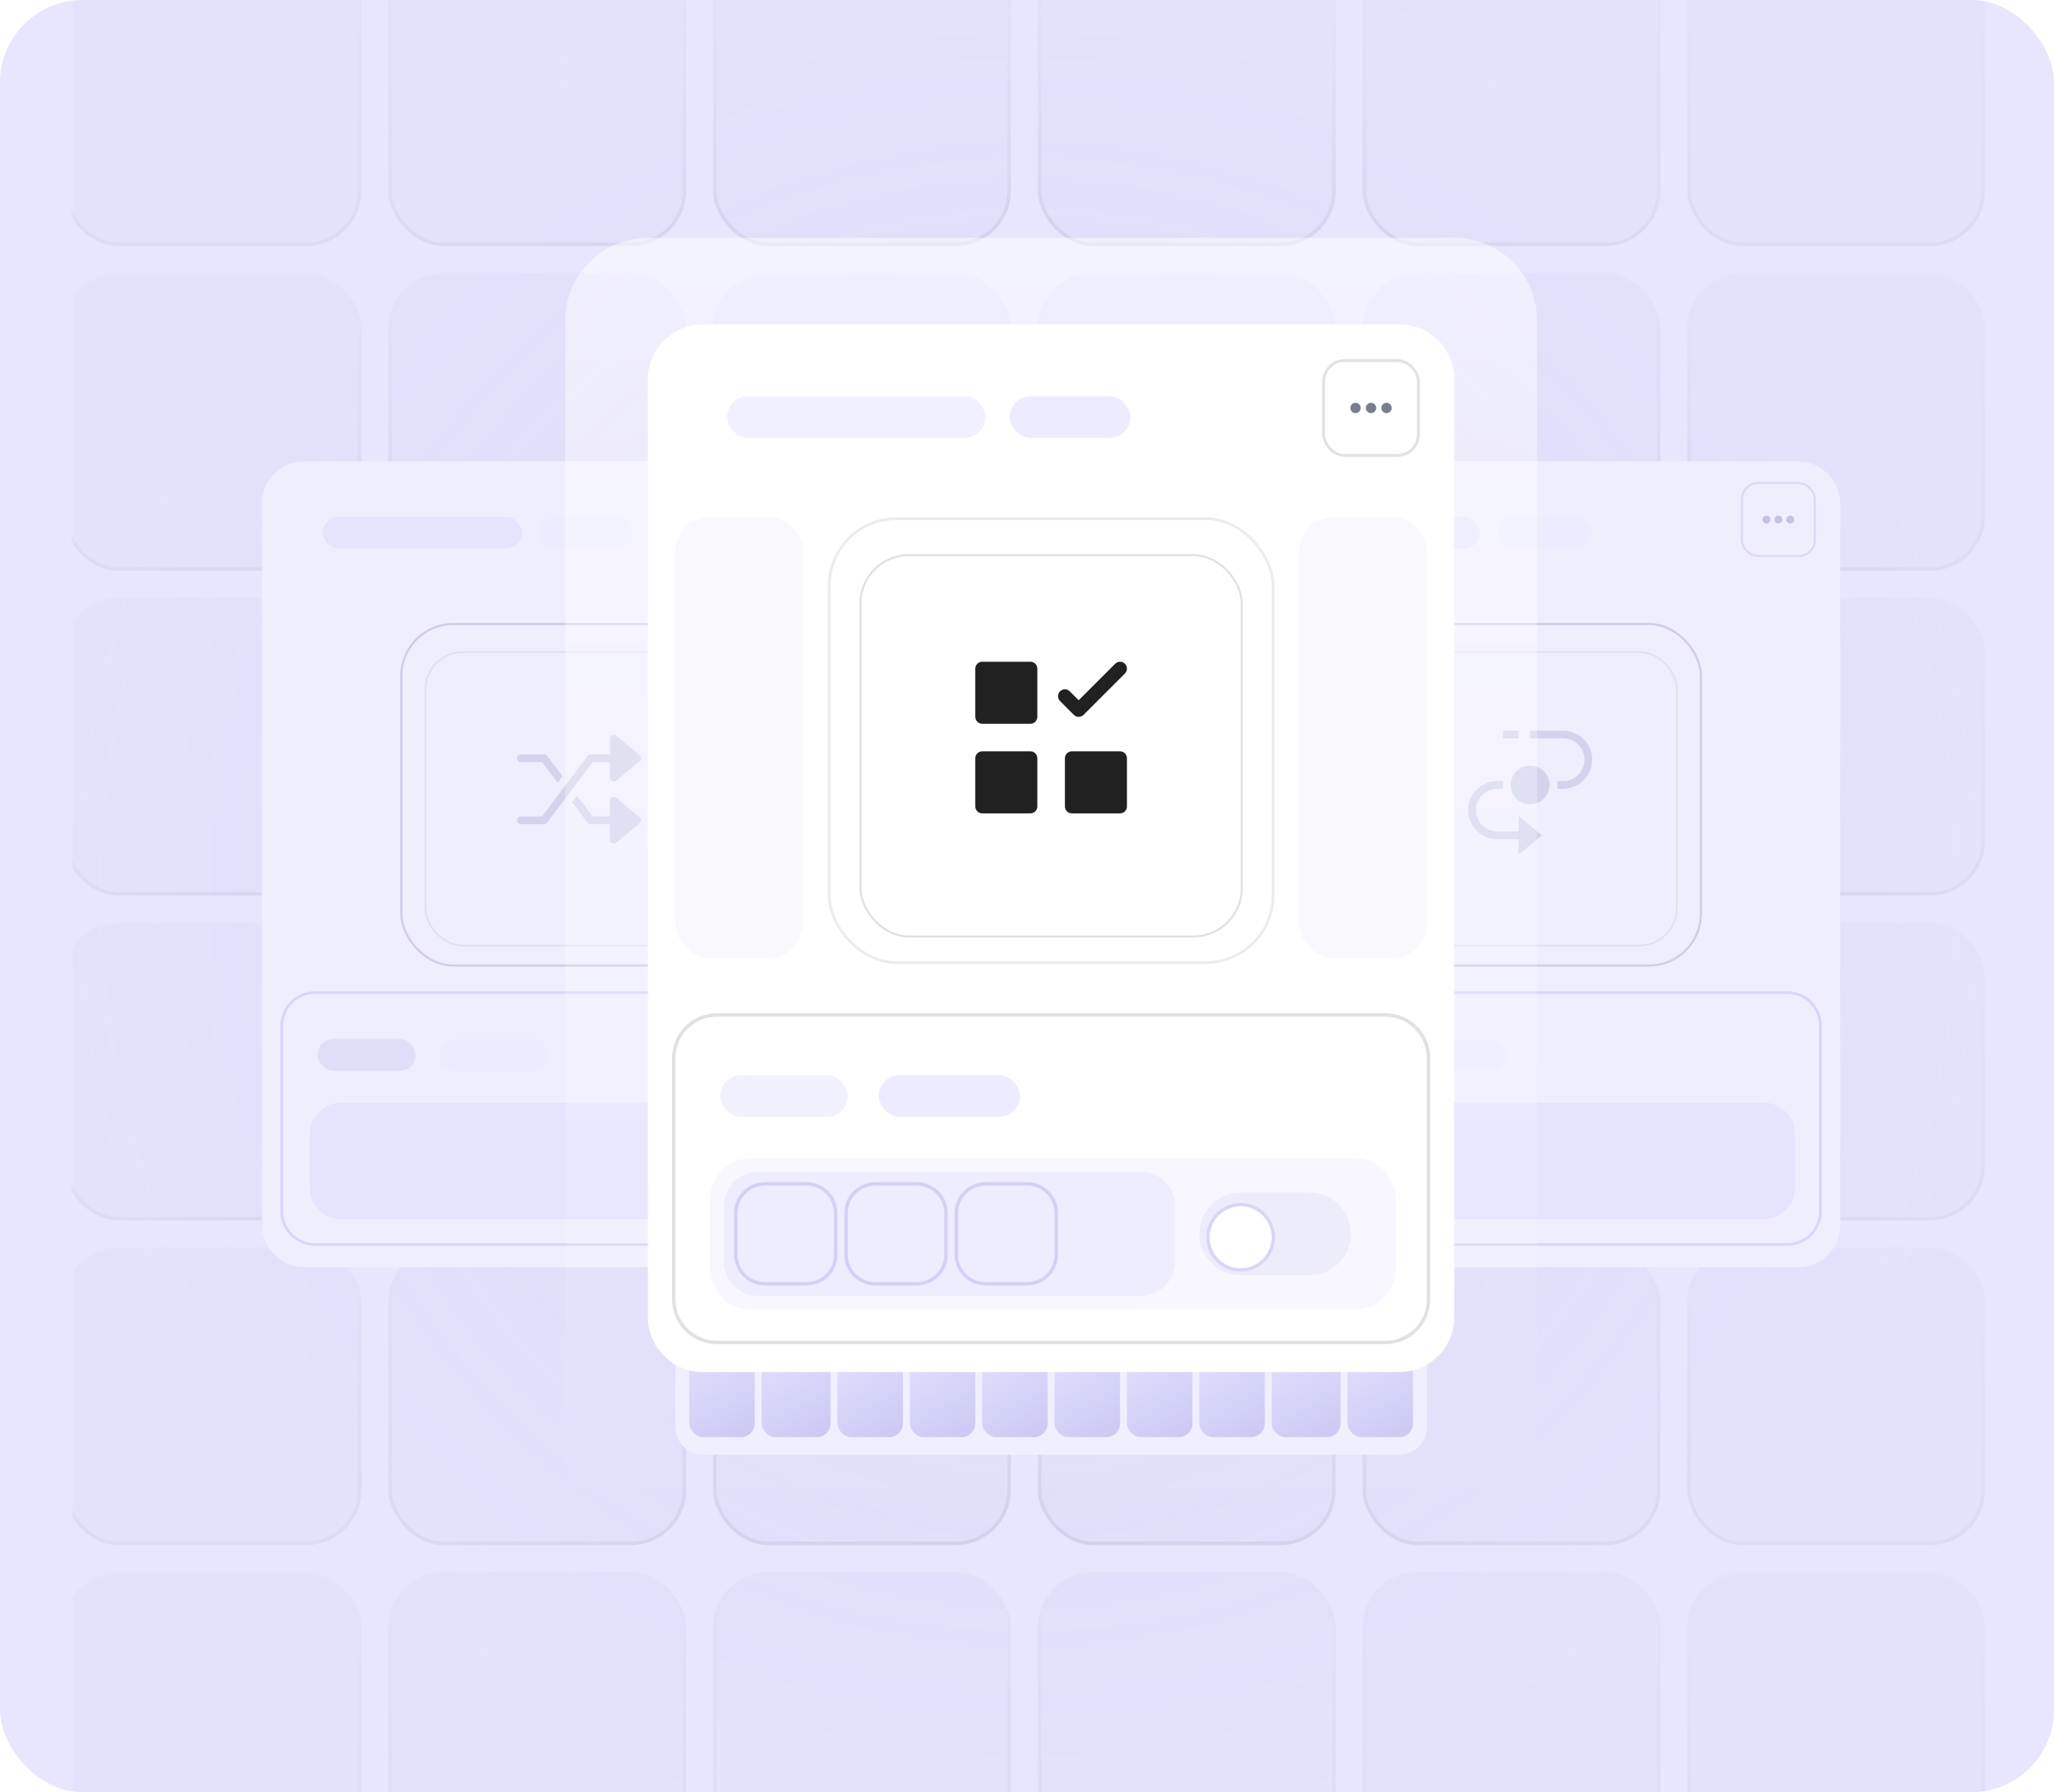 <?xml version="1.0" encoding="UTF-8"?>
<svg xmlns="http://www.w3.org/2000/svg" width="596" height="520" viewBox="0 0 596 520" fill="none">
  <g clip-path="url(#clip0_1916_7508)">
    <rect width="596" height="520" rx="24" fill="#E7E5FF"></rect>
    <mask id="mask0_1916_7508" style="mask-type:alpha" maskUnits="userSpaceOnUse" x="21" y="-20" width="555" height="559">
      <rect x="21" y="-20" width="555" height="559" fill="url(#paint0_radial_1916_7508)"></rect>
    </mask>
    <g mask="url(#mask0_1916_7508)">
      <g filter="url(#filter0_d_1916_7508)">
        <rect x="489.621" y="-19" width="86.379" height="86.379" rx="16" fill="#DBD9F6"></rect>
        <rect x="490.121" y="-18.5" width="85.379" height="85.379" rx="15.5" stroke="url(#paint1_linear_1916_7508)"></rect>
      </g>
      <g filter="url(#filter1_d_1916_7508)">
        <rect x="489.621" y="75.231" width="86.379" height="86.379" rx="16" fill="#DBD9F6"></rect>
        <rect x="490.121" y="75.731" width="85.379" height="85.379" rx="15.5" stroke="url(#paint2_linear_1916_7508)"></rect>
      </g>
      <g filter="url(#filter2_d_1916_7508)">
        <rect x="489.621" y="169.463" width="86.379" height="86.379" rx="16" fill="#DBD9F6"></rect>
        <rect x="490.121" y="169.963" width="85.379" height="85.379" rx="15.5" stroke="url(#paint3_linear_1916_7508)"></rect>
      </g>
      <g filter="url(#filter3_d_1916_7508)">
        <rect x="489.621" y="263.694" width="86.379" height="86.379" rx="16" fill="#DBD9F6"></rect>
        <rect x="490.121" y="264.194" width="85.379" height="85.379" rx="15.5" stroke="url(#paint4_linear_1916_7508)"></rect>
      </g>
      <g filter="url(#filter4_d_1916_7508)">
        <rect x="489.621" y="357.927" width="86.379" height="86.379" rx="16" fill="#DBD9F6"></rect>
        <rect x="490.121" y="358.427" width="85.379" height="85.379" rx="15.5" stroke="url(#paint5_linear_1916_7508)"></rect>
      </g>
      <g filter="url(#filter5_d_1916_7508)">
        <rect x="489.621" y="452.158" width="86.379" height="86.379" rx="16" fill="#DBD9F6"></rect>
        <rect x="490.121" y="452.658" width="85.379" height="85.379" rx="15.5" stroke="url(#paint6_linear_1916_7508)"></rect>
      </g>
      <g filter="url(#filter6_d_1916_7508)">
        <rect x="301.158" y="-19" width="86.379" height="86.379" rx="16" fill="#DBD9F6"></rect>
        <rect x="301.658" y="-18.5" width="85.379" height="85.379" rx="15.5" stroke="url(#paint7_linear_1916_7508)"></rect>
      </g>
      <g filter="url(#filter7_d_1916_7508)">
        <rect x="301.158" y="75.231" width="86.379" height="86.379" rx="16" fill="#DBD9F6"></rect>
        <rect x="301.658" y="75.731" width="85.379" height="85.379" rx="15.5" stroke="url(#paint8_linear_1916_7508)"></rect>
      </g>
      <g filter="url(#filter8_d_1916_7508)">
        <rect x="301.158" y="169.463" width="86.379" height="86.379" rx="16" fill="#DBD9F6"></rect>
        <rect x="301.658" y="169.963" width="85.379" height="85.379" rx="15.5" stroke="url(#paint9_linear_1916_7508)"></rect>
      </g>
      <g filter="url(#filter9_d_1916_7508)">
        <rect x="301.158" y="263.695" width="86.379" height="86.379" rx="16" fill="#DBD9F6"></rect>
        <rect x="301.658" y="264.195" width="85.379" height="85.379" rx="15.5" stroke="url(#paint10_linear_1916_7508)"></rect>
      </g>
      <g filter="url(#filter10_d_1916_7508)">
        <rect x="301.158" y="357.926" width="86.379" height="86.379" rx="16" fill="#DBD9F6"></rect>
        <rect x="301.658" y="358.426" width="85.379" height="85.379" rx="15.5" stroke="url(#paint11_linear_1916_7508)"></rect>
      </g>
      <g filter="url(#filter11_d_1916_7508)">
        <rect x="301.158" y="452.158" width="86.379" height="86.379" rx="16" fill="#DBD9F6"></rect>
        <rect x="301.658" y="452.658" width="85.379" height="85.379" rx="15.5" stroke="url(#paint12_linear_1916_7508)"></rect>
      </g>
      <g filter="url(#filter12_d_1916_7508)">
        <rect x="395.389" y="-19" width="86.379" height="86.379" rx="16" fill="#DBD9F6"></rect>
        <rect x="395.889" y="-18.5" width="85.379" height="85.379" rx="15.5" stroke="url(#paint13_linear_1916_7508)"></rect>
      </g>
      <g filter="url(#filter13_d_1916_7508)">
        <rect x="395.389" y="75.231" width="86.379" height="86.379" rx="16" fill="#DBD9F6"></rect>
        <rect x="395.889" y="75.731" width="85.379" height="85.379" rx="15.5" stroke="url(#paint14_linear_1916_7508)"></rect>
      </g>
      <g filter="url(#filter14_d_1916_7508)">
        <rect x="395.389" y="169.463" width="86.379" height="86.379" rx="16" fill="#DBD9F6"></rect>
        <rect x="395.889" y="169.963" width="85.379" height="85.379" rx="15.5" stroke="url(#paint15_linear_1916_7508)"></rect>
      </g>
      <g filter="url(#filter15_d_1916_7508)">
        <rect x="395.389" y="263.695" width="86.379" height="86.379" rx="16" fill="#DBD9F6"></rect>
        <rect x="395.889" y="264.195" width="85.379" height="85.379" rx="15.5" stroke="url(#paint16_linear_1916_7508)"></rect>
      </g>
      <g filter="url(#filter16_d_1916_7508)">
        <rect x="395.389" y="357.926" width="86.379" height="86.379" rx="16" fill="#DBD9F6"></rect>
        <rect x="395.889" y="358.426" width="85.379" height="85.379" rx="15.5" stroke="url(#paint17_linear_1916_7508)"></rect>
      </g>
      <g filter="url(#filter17_d_1916_7508)">
        <rect x="395.389" y="452.158" width="86.379" height="86.379" rx="16" fill="#DBD9F6"></rect>
        <rect x="395.889" y="452.658" width="85.379" height="85.379" rx="15.5" stroke="url(#paint18_linear_1916_7508)"></rect>
      </g>
      <g filter="url(#filter18_d_1916_7508)">
        <rect x="206.926" y="-19" width="86.379" height="86.379" rx="16" fill="#DBD9F6"></rect>
        <rect x="207.426" y="-18.5" width="85.379" height="85.379" rx="15.5" stroke="url(#paint19_linear_1916_7508)"></rect>
      </g>
      <g filter="url(#filter19_d_1916_7508)">
        <rect x="206.926" y="75.231" width="86.379" height="86.379" rx="16" fill="#DBD9F6"></rect>
        <rect x="207.426" y="75.731" width="85.379" height="85.379" rx="15.5" stroke="url(#paint20_linear_1916_7508)"></rect>
      </g>
      <g filter="url(#filter20_d_1916_7508)">
        <rect x="206.926" y="169.463" width="86.379" height="86.379" rx="16" fill="#DBD9F6"></rect>
        <rect x="207.426" y="169.963" width="85.379" height="85.379" rx="15.5" stroke="url(#paint21_linear_1916_7508)"></rect>
      </g>
      <g filter="url(#filter21_d_1916_7508)">
        <rect x="206.926" y="263.695" width="86.379" height="86.379" rx="16" fill="#DBD9F6"></rect>
        <rect x="207.426" y="264.195" width="85.379" height="85.379" rx="15.5" stroke="url(#paint22_linear_1916_7508)"></rect>
      </g>
      <g filter="url(#filter22_d_1916_7508)">
        <rect x="206.926" y="357.926" width="86.379" height="86.379" rx="16" fill="#DBD9F6"></rect>
        <rect x="207.426" y="358.426" width="85.379" height="85.379" rx="15.5" stroke="url(#paint23_linear_1916_7508)"></rect>
      </g>
      <g filter="url(#filter23_d_1916_7508)">
        <rect x="206.926" y="452.158" width="86.379" height="86.379" rx="16" fill="#DBD9F6"></rect>
        <rect x="207.426" y="452.658" width="85.379" height="85.379" rx="15.5" stroke="url(#paint24_linear_1916_7508)"></rect>
      </g>
      <g filter="url(#filter24_d_1916_7508)">
        <rect x="112.695" y="-19" width="86.379" height="86.379" rx="16" fill="#DBD9F6"></rect>
        <rect x="113.195" y="-18.5" width="85.379" height="85.379" rx="15.5" stroke="url(#paint25_linear_1916_7508)"></rect>
      </g>
      <g filter="url(#filter25_d_1916_7508)">
        <rect x="112.695" y="75.231" width="86.379" height="86.379" rx="16" fill="#DBD9F6"></rect>
        <rect x="113.195" y="75.731" width="85.379" height="85.379" rx="15.5" stroke="url(#paint26_linear_1916_7508)"></rect>
      </g>
      <g filter="url(#filter26_d_1916_7508)">
        <rect x="112.695" y="169.463" width="86.379" height="86.379" rx="16" fill="#DBD9F6"></rect>
        <rect x="113.195" y="169.963" width="85.379" height="85.379" rx="15.5" stroke="url(#paint27_linear_1916_7508)"></rect>
      </g>
      <g filter="url(#filter27_d_1916_7508)">
        <rect x="112.695" y="263.695" width="86.379" height="86.379" rx="16" fill="#DBD9F6"></rect>
        <rect x="113.195" y="264.195" width="85.379" height="85.379" rx="15.5" stroke="url(#paint28_linear_1916_7508)"></rect>
      </g>
      <g filter="url(#filter28_d_1916_7508)">
        <rect x="112.695" y="357.926" width="86.379" height="86.379" rx="16" fill="#DBD9F6"></rect>
        <rect x="113.195" y="358.426" width="85.379" height="85.379" rx="15.5" stroke="url(#paint29_linear_1916_7508)"></rect>
      </g>
      <g filter="url(#filter29_d_1916_7508)">
        <rect x="112.695" y="452.158" width="86.379" height="86.379" rx="16" fill="#DBD9F6"></rect>
        <rect x="113.195" y="452.658" width="85.379" height="85.379" rx="15.5" stroke="url(#paint30_linear_1916_7508)"></rect>
      </g>
      <g filter="url(#filter30_d_1916_7508)">
        <rect x="18.463" y="-19" width="86.379" height="86.379" rx="16" fill="#DBD9F6"></rect>
        <rect x="18.963" y="-18.5" width="85.379" height="85.379" rx="15.5" stroke="url(#paint31_linear_1916_7508)"></rect>
      </g>
      <g filter="url(#filter31_d_1916_7508)">
        <rect x="18.463" y="75.231" width="86.379" height="86.379" rx="16" fill="#DBD9F6"></rect>
        <rect x="18.963" y="75.731" width="85.379" height="85.379" rx="15.5" stroke="url(#paint32_linear_1916_7508)"></rect>
      </g>
      <g filter="url(#filter32_d_1916_7508)">
        <rect x="18.463" y="169.463" width="86.379" height="86.379" rx="16" fill="#DBD9F6"></rect>
        <rect x="18.963" y="169.963" width="85.379" height="85.379" rx="15.5" stroke="url(#paint33_linear_1916_7508)"></rect>
      </g>
      <g filter="url(#filter33_d_1916_7508)">
        <rect x="18.463" y="263.695" width="86.379" height="86.379" rx="16" fill="#DBD9F6"></rect>
        <rect x="18.963" y="264.195" width="85.379" height="85.379" rx="15.5" stroke="url(#paint34_linear_1916_7508)"></rect>
      </g>
      <g filter="url(#filter34_d_1916_7508)">
        <rect x="18.463" y="357.926" width="86.379" height="86.379" rx="16" fill="#DBD9F6"></rect>
        <rect x="18.963" y="358.426" width="85.379" height="85.379" rx="15.5" stroke="url(#paint35_linear_1916_7508)"></rect>
      </g>
      <g filter="url(#filter35_d_1916_7508)">
        <rect x="18.463" y="452.158" width="86.379" height="86.379" rx="16" fill="#DBD9F6"></rect>
        <rect x="18.963" y="452.658" width="85.379" height="85.379" rx="15.5" stroke="url(#paint36_linear_1916_7508)"></rect>
      </g>
    </g>
    <g filter="url(#filter36_d_1916_7508)">
      <path d="M76 145.308C76 138.51 81.51 133 88.308 133H243.692C250.49 133 256 138.51 256 145.308V354.538C256 361.336 250.49 366.846 243.692 366.846H88.308C81.51 366.846 76 361.336 76 354.538V145.308Z" fill="#EFEEFF"></path>
    </g>
    <path d="M240.616 288C245.926 288 250.231 292.305 250.231 297.615V351.462C250.231 356.772 245.926 361.077 240.616 361.077H91.385C86.075 361.077 81.77 356.772 81.769 351.462V297.615C81.77 292.305 86.075 288 91.385 288H240.616Z" fill="#EFEEFF" stroke="#D6D4FF" stroke-width="0.769"></path>
    <path d="M89.846 329.154C89.846 324.056 93.978 319.923 99.076 319.923H233.692C238.79 319.923 242.923 324.056 242.923 329.154V344.538C242.923 349.636 238.79 353.769 233.692 353.769H99.076C93.978 353.769 89.846 349.636 89.846 344.538V329.154Z" fill="#E5E3FF"></path>
    <g filter="url(#filter37_d_1916_7508)">
      <rect x="221.115" y="140.219" width="21.807" height="21.807" rx="5.03" fill="white"></rect>
      <rect x="221.43" y="140.533" width="21.178" height="21.178" rx="4.716" stroke="#DEE3E8" stroke-width="0.629"></rect>
      <g clip-path="url(#clip1_1916_7508)">
        <path d="M232.018 152.275C232.655 152.275 233.172 151.759 233.172 151.122C233.172 150.484 232.655 149.968 232.018 149.968C231.381 149.968 230.864 150.484 230.864 151.122C230.864 151.759 231.381 152.275 232.018 152.275Z" fill="#797E8E"></path>
        <path d="M235.479 152.275C236.116 152.275 236.633 151.759 236.633 151.122C236.633 150.484 236.116 149.968 235.479 149.968C234.842 149.968 234.325 150.484 234.325 151.122C234.325 151.759 234.842 152.275 235.479 152.275Z" fill="#797E8E"></path>
        <path d="M228.557 152.275C229.194 152.275 229.711 151.759 229.711 151.122C229.711 150.484 229.194 149.968 228.557 149.968C227.92 149.968 227.403 150.484 227.403 151.122C227.403 151.759 227.92 152.275 228.557 152.275Z" fill="#797E8E"></path>
      </g>
    </g>
    <g filter="url(#filter38_d_1916_7508)">
      <rect x="116.77" y="180.692" width="98.462" height="98.462" rx="14.723" fill="#EFEEFF"></rect>
      <rect x="116.462" y="180.385" width="99.077" height="99.077" rx="15.031" stroke="#CECCEA" stroke-width="0.615"></rect>
    </g>
    <g filter="url(#filter39_d_1916_7508)">
      <rect x="123.211" y="187.134" width="85.579" height="85.579" rx="11.042" fill="#EFEEFF"></rect>
      <rect x="123.441" y="187.364" width="85.119" height="85.119" rx="10.812" stroke="#DFE1E5" stroke-width="0.46"></rect>
    </g>
    <path d="M178.845 213.511C178.681 213.374 178.481 213.287 178.269 213.259C178.057 213.232 177.841 213.266 177.648 213.356C177.454 213.447 177.291 213.591 177.176 213.771C177.061 213.951 177 214.161 177 214.375V218.875H171.375C171.2 218.875 171.028 218.915 170.872 218.993C170.716 219.071 170.58 219.185 170.475 219.325L157.312 236.875H151.125C150.827 236.875 150.54 236.993 150.33 237.204C150.119 237.415 150 237.701 150 238C150 238.298 150.119 238.584 150.33 238.795C150.54 239.006 150.827 239.125 151.125 239.125H157.875C158.05 239.125 158.222 239.084 158.378 239.006C158.534 238.928 158.67 238.814 158.775 238.675L171.938 221.125H177V225.625C177 225.838 177.061 226.048 177.176 226.228C177.291 226.408 177.454 226.552 177.648 226.643C177.841 226.734 178.057 226.767 178.269 226.74C178.481 226.713 178.681 226.625 178.845 226.489L185.595 220.864C185.722 220.758 185.823 220.626 185.893 220.477C185.963 220.327 185.999 220.164 185.999 220C185.999 219.835 185.963 219.672 185.893 219.523C185.823 219.373 185.722 219.241 185.595 219.136L178.845 213.511Z" fill="#D4D3EE"></path>
    <path d="M178.845 231.511C178.681 231.374 178.481 231.287 178.269 231.259C178.057 231.232 177.841 231.266 177.648 231.356C177.454 231.447 177.291 231.591 177.176 231.771C177.061 231.952 177 232.161 177 232.375V236.875H171.938L167.438 230.875L166.031 232.749L170.475 238.675C170.58 238.814 170.716 238.928 170.872 239.006C171.028 239.084 171.2 239.125 171.375 239.125H177V243.625C177 243.838 177.061 244.048 177.176 244.228C177.291 244.408 177.454 244.552 177.648 244.643C177.841 244.734 178.057 244.767 178.269 244.74C178.481 244.713 178.681 244.625 178.845 244.489L185.595 238.864C185.722 238.758 185.823 238.626 185.893 238.477C185.963 238.327 185.999 238.164 185.999 238C185.999 237.835 185.963 237.672 185.893 237.523C185.823 237.373 185.722 237.241 185.595 237.136L178.845 231.511Z" fill="#D4D3EE"></path>
    <path d="M151.125 221.125H157.312L161.812 227.125L163.219 225.25L158.775 219.325C158.67 219.185 158.534 219.072 158.378 218.994C158.222 218.916 158.05 218.875 157.875 218.875H151.125C150.827 218.875 150.54 218.994 150.33 219.205C150.119 219.415 150 219.702 150 220C150 220.298 150.119 220.585 150.33 220.795C150.54 221.006 150.827 221.125 151.125 221.125Z" fill="#D4D3EE"></path>
    <rect x="93.691" y="149.923" width="57.692" height="9.231" rx="4.615" fill="#E5E3FD"></rect>
    <rect x="92.154" y="301.461" width="28.462" height="9.231" rx="4.615" fill="#DFDEF9"></rect>
    <rect x="156.77" y="149.923" width="26.923" height="9.231" rx="4.615" fill="#ECEBFF"></rect>
    <rect x="127.539" y="301.461" width="31.538" height="9.231" rx="4.615" fill="#ECEBFF"></rect>
    <g filter="url(#filter40_d_1916_7508)">
      <path d="M354 145.308C354 138.51 359.51 133 366.308 133H521.692C528.49 133 534 138.51 534 145.308V354.538C534 361.336 528.49 366.846 521.692 366.846H366.308C359.51 366.846 354 361.336 354 354.538V145.308Z" fill="#EFEEFF"></path>
    </g>
    <path d="M518.616 288C523.926 288 528.231 292.305 528.231 297.615V351.462C528.231 356.772 523.926 361.077 518.616 361.077H369.385C364.075 361.077 359.77 356.772 359.77 351.462V297.615C359.77 292.305 364.075 288 369.385 288H518.616Z" fill="#EFEEFF" stroke="#D6D4FF" stroke-width="0.769"></path>
    <path d="M367.846 329.154C367.846 324.056 371.978 319.923 377.076 319.923H511.692C516.79 319.923 520.923 324.056 520.923 329.154V344.538C520.923 349.636 516.79 353.769 511.692 353.769H377.076C371.978 353.769 367.846 349.636 367.846 344.538V329.154Z" fill="#E5E3FF"></path>
    <g filter="url(#filter41_d_1916_7508)">
      <rect x="505.115" y="139.219" width="21.807" height="21.807" rx="5.03" fill="#EFEEFF"></rect>
      <rect x="505.43" y="139.533" width="21.178" height="21.178" rx="4.716" stroke="#DAD9F5" stroke-width="0.629"></rect>
      <g clip-path="url(#clip2_1916_7508)">
        <path d="M516.018 151.275C516.655 151.275 517.172 150.759 517.172 150.122C517.172 149.484 516.655 148.968 516.018 148.968C515.381 148.968 514.864 149.484 514.864 150.122C514.864 150.759 515.381 151.275 516.018 151.275Z" fill="#C4C2E1"></path>
        <path d="M519.479 151.275C520.116 151.275 520.633 150.759 520.633 150.122C520.633 149.484 520.116 148.968 519.479 148.968C518.842 148.968 518.325 149.484 518.325 150.122C518.325 150.759 518.842 151.275 519.479 151.275Z" fill="#C4C2E1"></path>
        <path d="M512.557 151.275C513.194 151.275 513.711 150.759 513.711 150.122C513.711 149.484 513.194 148.968 512.557 148.968C511.92 148.968 511.403 149.484 511.403 150.122C511.403 150.759 511.92 151.275 512.557 151.275Z" fill="#C4C2E1"></path>
      </g>
    </g>
    <g filter="url(#filter42_d_1916_7508)">
      <rect x="394.77" y="180.692" width="98.462" height="98.462" rx="14.723" fill="#EFEEFF"></rect>
      <rect x="394.462" y="180.385" width="99.077" height="99.077" rx="15.031" stroke="#CECCEA" stroke-width="0.615"></rect>
    </g>
    <g filter="url(#filter43_d_1916_7508)">
      <rect x="401.211" y="187.134" width="85.579" height="85.579" rx="11.042" fill="#EFEEFF"></rect>
      <rect x="401.441" y="187.364" width="85.119" height="85.119" rx="10.812" stroke="#DFE1E5" stroke-width="0.46"></rect>
    </g>
    <g clip-path="url(#clip3_1916_7508)">
      <path d="M440.625 212H436.125V214.25H440.625V212Z" fill="#D4D3EE"></path>
      <path d="M444 233.375C447.107 233.375 449.625 230.857 449.625 227.75C449.625 224.643 447.107 222.125 444 222.125C440.893 222.125 438.375 224.643 438.375 227.75C438.375 230.857 440.893 233.375 444 233.375Z" fill="#D4D3EE"></path>
      <path d="M447.375 242.375L440.625 236.75V241.25H434.438C431.026 241.25 428.25 238.475 428.25 235.062C428.25 231.65 431.026 228.875 434.438 228.875H436.125V226.625H434.438C429.784 226.625 426 230.409 426 235.062C426 239.715 429.784 243.5 434.438 243.5H440.625V248L447.375 242.375Z" fill="#D4D3EE"></path>
      <path d="M453.562 212H444V214.25H453.562C456.974 214.25 459.75 217.025 459.75 220.438C459.75 223.85 456.974 226.625 453.562 226.625H451.875V228.875H453.562C458.215 228.875 462 225.09 462 220.438C462 215.784 458.215 212 453.562 212Z" fill="#D4D3EE"></path>
    </g>
    <rect x="371.691" y="149.923" width="57.692" height="9.231" rx="4.615" fill="#E5E3FD"></rect>
    <rect x="370.154" y="301.461" width="28.462" height="9.231" rx="4.615" fill="#DFDEF9"></rect>
    <rect x="434.77" y="149.923" width="26.923" height="9.231" rx="4.615" fill="#ECEBFF"></rect>
    <rect x="405.539" y="301.461" width="31.538" height="9.231" rx="4.615" fill="#ECEBFF"></rect>
    <path opacity="0.5" d="M164 93C164 79.745 174.745 69 188 69H422C435.255 69 446 79.745 446 93V421C446 434.255 435.255 445 422 445H188C174.745 445 164 434.255 164 421V93Z" fill="url(#paint37_linear_1916_7508)"></path>
    <g filter="url(#filter44_d_1916_7508)">
      <path d="M196 141C196 132.163 203.163 125 212 125H398C406.837 125 414 132.163 414 141V413C414 417.418 410.418 421 406 421H204C199.582 421 196 417.418 196 413V141Z" fill="#F0EFFF"></path>
    </g>
    <rect x="200" y="380" width="19" height="37" rx="4" fill="url(#paint38_linear_1916_7508)"></rect>
    <rect x="221" y="380" width="20" height="37" rx="4" fill="url(#paint39_linear_1916_7508)"></rect>
    <rect x="243" y="380" width="19" height="37" rx="4" fill="url(#paint40_linear_1916_7508)"></rect>
    <rect x="264" y="380" width="19" height="37" rx="4" fill="url(#paint41_linear_1916_7508)"></rect>
    <rect x="285" y="380" width="19" height="37" rx="4" fill="url(#paint42_linear_1916_7508)"></rect>
    <rect x="306" y="380" width="19" height="37" rx="4" fill="url(#paint43_linear_1916_7508)"></rect>
    <rect x="327" y="380" width="19" height="37" rx="4" fill="url(#paint44_linear_1916_7508)"></rect>
    <rect x="348" y="380" width="19" height="37" rx="4" fill="url(#paint45_linear_1916_7508)"></rect>
    <rect x="369" y="380" width="20" height="37" rx="4" fill="url(#paint46_linear_1916_7508)"></rect>
    <rect x="391" y="380" width="19" height="37" rx="4" fill="url(#paint47_linear_1916_7508)"></rect>
    <g filter="url(#filter45_d_1916_7508)">
      <path d="M188 109C188 100.163 195.163 93 204 93H406C414.837 93 422 100.163 422 109V381C422 389.837 414.837 397 406 397H204C195.163 397 188 389.837 188 381V109Z" fill="white"></path>
    </g>
    <path d="M402 294.5C408.904 294.5 414.5 300.096 414.5 307V377C414.5 383.904 408.904 389.5 402 389.5H208C201.096 389.5 195.5 383.904 195.5 377V307C195.5 300.096 201.096 294.5 208 294.5H402Z" fill="white" stroke="#E1E1E1"></path>
    <path d="M206 348C206 341.373 211.373 336 218 336H393C399.627 336 405 341.373 405 348V368C405 374.627 399.627 380 393 380H218C211.373 380 206 374.627 206 368V348Z" fill="#F8F7FF"></path>
    <path d="M210 350C210 344.477 214.477 340 220 340H331C336.523 340 341 344.477 341 350V366C341 371.523 336.523 376 331 376H220C214.477 376 210 371.523 210 366V350Z" fill="#EEECFF"></path>
    <path d="M234 343.5C238.694 343.5 242.5 347.306 242.5 352V364C242.5 368.694 238.694 372.5 234 372.5H222C217.306 372.5 213.5 368.694 213.5 364V352C213.5 347.306 217.306 343.5 222 343.5H234Z" stroke="#D2D0F7"></path>
    <path d="M266 343.5C270.694 343.5 274.5 347.306 274.5 352V364C274.5 368.694 270.694 372.5 266 372.5H254C249.306 372.5 245.5 368.694 245.5 364V352C245.5 347.306 249.306 343.5 254 343.5H266Z" stroke="#D2D0F7"></path>
    <path d="M298 343.5C302.694 343.5 306.5 347.306 306.5 352V364C306.5 368.694 302.694 372.5 298 372.5H286C281.306 372.5 277.5 368.694 277.5 364V352C277.5 347.306 281.306 343.5 286 343.5H298Z" stroke="#D2D0F7"></path>
    <path d="M348 358C348 351.373 353.373 346 360 346H380C386.627 346 392 351.373 392 358C392 364.627 386.627 370 380 370H360C353.373 370 348 364.627 348 358Z" fill="#EDECFB"></path>
    <g filter="url(#filter46_d_1916_7508)">
      <circle cx="360" cy="358" r="10" fill="white"></circle>
      <circle cx="360" cy="358" r="9.5" stroke="#D7D5F8"></circle>
    </g>
    <g filter="url(#filter47_d_1916_7508)">
      <rect x="383.65" y="103.385" width="28.349" height="28.349" rx="6.54" fill="white"></rect>
      <rect x="384.059" y="103.793" width="27.531" height="27.531" rx="6.131" stroke="#DEE3E8" stroke-width="0.817"></rect>
      <g clip-path="url(#clip4_1916_7508)">
        <path d="M397.823 119.059C398.652 119.059 399.323 118.387 399.323 117.559C399.323 116.73 398.652 116.059 397.823 116.059C396.995 116.059 396.323 116.73 396.323 117.559C396.323 118.387 396.995 119.059 397.823 119.059Z" fill="#797E8E"></path>
        <path d="M402.323 119.059C403.152 119.059 403.823 118.387 403.823 117.559C403.823 116.73 403.152 116.059 402.323 116.059C401.495 116.059 400.823 116.73 400.823 117.559C400.823 118.387 401.495 119.059 402.323 119.059Z" fill="#797E8E"></path>
        <path d="M393.325 119.059C394.154 119.059 394.825 118.387 394.825 117.559C394.825 116.73 394.154 116.059 393.325 116.059C392.497 116.059 391.825 116.73 391.825 117.559C391.825 118.387 392.497 119.059 393.325 119.059Z" fill="#797E8E"></path>
      </g>
    </g>
    <g filter="url(#filter48_d_1916_7508)">
      <rect x="241" y="150" width="128" height="128" rx="19.14" fill="white"></rect>
      <rect x="240.6" y="149.6" width="128.8" height="128.8" rx="19.54" stroke="#EAECF0" stroke-width="0.8"></rect>
    </g>
    <g filter="url(#filter49_d_1916_7508)">
      <rect x="249.373" y="158.374" width="111.252" height="111.252" rx="14.355" fill="white"></rect>
      <rect x="249.672" y="158.673" width="110.654" height="110.654" rx="14.056" stroke="#DFE1E5" stroke-width="0.598"></rect>
    </g>
    <path d="M299 192H285C283.896 192 283 192.896 283 194V208C283 209.104 283.896 210 285 210H299C300.104 210 301 209.104 301 208V194C301 192.896 300.104 192 299 192Z" fill="#212121"></path>
    <path d="M325 218H311C309.896 218 309 218.896 309 220V234C309 235.104 309.896 236 311 236H325C326.104 236 327 235.104 327 234V220C327 218.896 326.104 218 325 218Z" fill="#212121"></path>
    <path d="M299 218H285C283.896 218 283 218.896 283 220V234C283 235.104 283.896 236 285 236H299C300.104 236 301 235.104 301 234V220C301 218.896 300.104 218 299 218Z" fill="#212121"></path>
    <path d="M313 208C312.488 208 311.976 207.804 311.586 207.414L307.586 203.414C306.804 202.632 306.804 201.368 307.586 200.586C308.368 199.804 309.632 199.804 310.414 200.586L313 203.172L323.586 192.586C324.368 191.804 325.632 191.804 326.414 192.586C327.196 193.368 327.196 194.632 326.414 195.414L314.414 207.414C314.024 207.804 313.512 208 313 208Z" fill="#212121"></path>
    <rect x="211" y="115" width="75" height="12" rx="6" fill="#F1F0FF"></rect>
    <rect x="209" y="312" width="37" height="12" rx="6" fill="#F1F0FF"></rect>
    <rect x="293" y="115" width="35" height="12" rx="6" fill="#ECEBFF"></rect>
    <rect x="255" y="312" width="41" height="12" rx="6" fill="#ECEBFF"></rect>
    <rect x="196" y="150" width="37" height="128" rx="10" fill="#F8F8FD"></rect>
    <rect x="377" y="150" width="37" height="128" rx="10" fill="#F8F8FD"></rect>
  </g>
  <defs>
    <filter id="filter0_d_1916_7508" x="485.621" y="-19" width="94.379" height="94.379" filterUnits="userSpaceOnUse" color-interpolation-filters="sRGB">
      <feFlood flood-opacity="0" result="BackgroundImageFix"></feFlood>
      <feColorMatrix in="SourceAlpha" type="matrix" values="0 0 0 0 0 0 0 0 0 0 0 0 0 0 0 0 0 0 127 0" result="hardAlpha"></feColorMatrix>
      <feOffset dy="4"></feOffset>
      <feGaussianBlur stdDeviation="2"></feGaussianBlur>
      <feComposite in2="hardAlpha" operator="out"></feComposite>
      <feColorMatrix type="matrix" values="0 0 0 0 0.853 0 0 0 0 0.844 0 0 0 0 0.967 0 0 0 1 0"></feColorMatrix>
      <feBlend mode="normal" in2="BackgroundImageFix" result="effect1_dropShadow_1916_7508"></feBlend>
      <feBlend mode="normal" in="SourceGraphic" in2="effect1_dropShadow_1916_7508" result="shape"></feBlend>
    </filter>
    <filter id="filter1_d_1916_7508" x="485.621" y="75.231" width="94.379" height="94.379" filterUnits="userSpaceOnUse" color-interpolation-filters="sRGB">
      <feFlood flood-opacity="0" result="BackgroundImageFix"></feFlood>
      <feColorMatrix in="SourceAlpha" type="matrix" values="0 0 0 0 0 0 0 0 0 0 0 0 0 0 0 0 0 0 127 0" result="hardAlpha"></feColorMatrix>
      <feOffset dy="4"></feOffset>
      <feGaussianBlur stdDeviation="2"></feGaussianBlur>
      <feComposite in2="hardAlpha" operator="out"></feComposite>
      <feColorMatrix type="matrix" values="0 0 0 0 0.853 0 0 0 0 0.844 0 0 0 0 0.967 0 0 0 1 0"></feColorMatrix>
      <feBlend mode="normal" in2="BackgroundImageFix" result="effect1_dropShadow_1916_7508"></feBlend>
      <feBlend mode="normal" in="SourceGraphic" in2="effect1_dropShadow_1916_7508" result="shape"></feBlend>
    </filter>
    <filter id="filter2_d_1916_7508" x="485.621" y="169.463" width="94.379" height="94.379" filterUnits="userSpaceOnUse" color-interpolation-filters="sRGB">
      <feFlood flood-opacity="0" result="BackgroundImageFix"></feFlood>
      <feColorMatrix in="SourceAlpha" type="matrix" values="0 0 0 0 0 0 0 0 0 0 0 0 0 0 0 0 0 0 127 0" result="hardAlpha"></feColorMatrix>
      <feOffset dy="4"></feOffset>
      <feGaussianBlur stdDeviation="2"></feGaussianBlur>
      <feComposite in2="hardAlpha" operator="out"></feComposite>
      <feColorMatrix type="matrix" values="0 0 0 0 0.853 0 0 0 0 0.844 0 0 0 0 0.967 0 0 0 1 0"></feColorMatrix>
      <feBlend mode="normal" in2="BackgroundImageFix" result="effect1_dropShadow_1916_7508"></feBlend>
      <feBlend mode="normal" in="SourceGraphic" in2="effect1_dropShadow_1916_7508" result="shape"></feBlend>
    </filter>
    <filter id="filter3_d_1916_7508" x="485.621" y="263.694" width="94.379" height="94.379" filterUnits="userSpaceOnUse" color-interpolation-filters="sRGB">
      <feFlood flood-opacity="0" result="BackgroundImageFix"></feFlood>
      <feColorMatrix in="SourceAlpha" type="matrix" values="0 0 0 0 0 0 0 0 0 0 0 0 0 0 0 0 0 0 127 0" result="hardAlpha"></feColorMatrix>
      <feOffset dy="4"></feOffset>
      <feGaussianBlur stdDeviation="2"></feGaussianBlur>
      <feComposite in2="hardAlpha" operator="out"></feComposite>
      <feColorMatrix type="matrix" values="0 0 0 0 0.853 0 0 0 0 0.844 0 0 0 0 0.967 0 0 0 1 0"></feColorMatrix>
      <feBlend mode="normal" in2="BackgroundImageFix" result="effect1_dropShadow_1916_7508"></feBlend>
      <feBlend mode="normal" in="SourceGraphic" in2="effect1_dropShadow_1916_7508" result="shape"></feBlend>
    </filter>
    <filter id="filter4_d_1916_7508" x="485.621" y="357.927" width="94.379" height="94.379" filterUnits="userSpaceOnUse" color-interpolation-filters="sRGB">
      <feFlood flood-opacity="0" result="BackgroundImageFix"></feFlood>
      <feColorMatrix in="SourceAlpha" type="matrix" values="0 0 0 0 0 0 0 0 0 0 0 0 0 0 0 0 0 0 127 0" result="hardAlpha"></feColorMatrix>
      <feOffset dy="4"></feOffset>
      <feGaussianBlur stdDeviation="2"></feGaussianBlur>
      <feComposite in2="hardAlpha" operator="out"></feComposite>
      <feColorMatrix type="matrix" values="0 0 0 0 0.853 0 0 0 0 0.844 0 0 0 0 0.967 0 0 0 1 0"></feColorMatrix>
      <feBlend mode="normal" in2="BackgroundImageFix" result="effect1_dropShadow_1916_7508"></feBlend>
      <feBlend mode="normal" in="SourceGraphic" in2="effect1_dropShadow_1916_7508" result="shape"></feBlend>
    </filter>
    <filter id="filter5_d_1916_7508" x="485.621" y="452.158" width="94.379" height="94.379" filterUnits="userSpaceOnUse" color-interpolation-filters="sRGB">
      <feFlood flood-opacity="0" result="BackgroundImageFix"></feFlood>
      <feColorMatrix in="SourceAlpha" type="matrix" values="0 0 0 0 0 0 0 0 0 0 0 0 0 0 0 0 0 0 127 0" result="hardAlpha"></feColorMatrix>
      <feOffset dy="4"></feOffset>
      <feGaussianBlur stdDeviation="2"></feGaussianBlur>
      <feComposite in2="hardAlpha" operator="out"></feComposite>
      <feColorMatrix type="matrix" values="0 0 0 0 0.853 0 0 0 0 0.844 0 0 0 0 0.967 0 0 0 1 0"></feColorMatrix>
      <feBlend mode="normal" in2="BackgroundImageFix" result="effect1_dropShadow_1916_7508"></feBlend>
      <feBlend mode="normal" in="SourceGraphic" in2="effect1_dropShadow_1916_7508" result="shape"></feBlend>
    </filter>
    <filter id="filter6_d_1916_7508" x="297.158" y="-19" width="94.379" height="94.379" filterUnits="userSpaceOnUse" color-interpolation-filters="sRGB">
      <feFlood flood-opacity="0" result="BackgroundImageFix"></feFlood>
      <feColorMatrix in="SourceAlpha" type="matrix" values="0 0 0 0 0 0 0 0 0 0 0 0 0 0 0 0 0 0 127 0" result="hardAlpha"></feColorMatrix>
      <feOffset dy="4"></feOffset>
      <feGaussianBlur stdDeviation="2"></feGaussianBlur>
      <feComposite in2="hardAlpha" operator="out"></feComposite>
      <feColorMatrix type="matrix" values="0 0 0 0 0.853 0 0 0 0 0.844 0 0 0 0 0.967 0 0 0 1 0"></feColorMatrix>
      <feBlend mode="normal" in2="BackgroundImageFix" result="effect1_dropShadow_1916_7508"></feBlend>
      <feBlend mode="normal" in="SourceGraphic" in2="effect1_dropShadow_1916_7508" result="shape"></feBlend>
    </filter>
    <filter id="filter7_d_1916_7508" x="297.158" y="75.231" width="94.379" height="94.379" filterUnits="userSpaceOnUse" color-interpolation-filters="sRGB">
      <feFlood flood-opacity="0" result="BackgroundImageFix"></feFlood>
      <feColorMatrix in="SourceAlpha" type="matrix" values="0 0 0 0 0 0 0 0 0 0 0 0 0 0 0 0 0 0 127 0" result="hardAlpha"></feColorMatrix>
      <feOffset dy="4"></feOffset>
      <feGaussianBlur stdDeviation="2"></feGaussianBlur>
      <feComposite in2="hardAlpha" operator="out"></feComposite>
      <feColorMatrix type="matrix" values="0 0 0 0 0.853 0 0 0 0 0.844 0 0 0 0 0.967 0 0 0 1 0"></feColorMatrix>
      <feBlend mode="normal" in2="BackgroundImageFix" result="effect1_dropShadow_1916_7508"></feBlend>
      <feBlend mode="normal" in="SourceGraphic" in2="effect1_dropShadow_1916_7508" result="shape"></feBlend>
    </filter>
    <filter id="filter8_d_1916_7508" x="297.158" y="169.463" width="94.379" height="94.379" filterUnits="userSpaceOnUse" color-interpolation-filters="sRGB">
      <feFlood flood-opacity="0" result="BackgroundImageFix"></feFlood>
      <feColorMatrix in="SourceAlpha" type="matrix" values="0 0 0 0 0 0 0 0 0 0 0 0 0 0 0 0 0 0 127 0" result="hardAlpha"></feColorMatrix>
      <feOffset dy="4"></feOffset>
      <feGaussianBlur stdDeviation="2"></feGaussianBlur>
      <feComposite in2="hardAlpha" operator="out"></feComposite>
      <feColorMatrix type="matrix" values="0 0 0 0 0.853 0 0 0 0 0.844 0 0 0 0 0.967 0 0 0 1 0"></feColorMatrix>
      <feBlend mode="normal" in2="BackgroundImageFix" result="effect1_dropShadow_1916_7508"></feBlend>
      <feBlend mode="normal" in="SourceGraphic" in2="effect1_dropShadow_1916_7508" result="shape"></feBlend>
    </filter>
    <filter id="filter9_d_1916_7508" x="297.158" y="263.695" width="94.379" height="94.379" filterUnits="userSpaceOnUse" color-interpolation-filters="sRGB">
      <feFlood flood-opacity="0" result="BackgroundImageFix"></feFlood>
      <feColorMatrix in="SourceAlpha" type="matrix" values="0 0 0 0 0 0 0 0 0 0 0 0 0 0 0 0 0 0 127 0" result="hardAlpha"></feColorMatrix>
      <feOffset dy="4"></feOffset>
      <feGaussianBlur stdDeviation="2"></feGaussianBlur>
      <feComposite in2="hardAlpha" operator="out"></feComposite>
      <feColorMatrix type="matrix" values="0 0 0 0 0.853 0 0 0 0 0.844 0 0 0 0 0.967 0 0 0 1 0"></feColorMatrix>
      <feBlend mode="normal" in2="BackgroundImageFix" result="effect1_dropShadow_1916_7508"></feBlend>
      <feBlend mode="normal" in="SourceGraphic" in2="effect1_dropShadow_1916_7508" result="shape"></feBlend>
    </filter>
    <filter id="filter10_d_1916_7508" x="297.158" y="357.926" width="94.379" height="94.379" filterUnits="userSpaceOnUse" color-interpolation-filters="sRGB">
      <feFlood flood-opacity="0" result="BackgroundImageFix"></feFlood>
      <feColorMatrix in="SourceAlpha" type="matrix" values="0 0 0 0 0 0 0 0 0 0 0 0 0 0 0 0 0 0 127 0" result="hardAlpha"></feColorMatrix>
      <feOffset dy="4"></feOffset>
      <feGaussianBlur stdDeviation="2"></feGaussianBlur>
      <feComposite in2="hardAlpha" operator="out"></feComposite>
      <feColorMatrix type="matrix" values="0 0 0 0 0.853 0 0 0 0 0.844 0 0 0 0 0.967 0 0 0 1 0"></feColorMatrix>
      <feBlend mode="normal" in2="BackgroundImageFix" result="effect1_dropShadow_1916_7508"></feBlend>
      <feBlend mode="normal" in="SourceGraphic" in2="effect1_dropShadow_1916_7508" result="shape"></feBlend>
    </filter>
    <filter id="filter11_d_1916_7508" x="297.158" y="452.158" width="94.379" height="94.379" filterUnits="userSpaceOnUse" color-interpolation-filters="sRGB">
      <feFlood flood-opacity="0" result="BackgroundImageFix"></feFlood>
      <feColorMatrix in="SourceAlpha" type="matrix" values="0 0 0 0 0 0 0 0 0 0 0 0 0 0 0 0 0 0 127 0" result="hardAlpha"></feColorMatrix>
      <feOffset dy="4"></feOffset>
      <feGaussianBlur stdDeviation="2"></feGaussianBlur>
      <feComposite in2="hardAlpha" operator="out"></feComposite>
      <feColorMatrix type="matrix" values="0 0 0 0 0.853 0 0 0 0 0.844 0 0 0 0 0.967 0 0 0 1 0"></feColorMatrix>
      <feBlend mode="normal" in2="BackgroundImageFix" result="effect1_dropShadow_1916_7508"></feBlend>
      <feBlend mode="normal" in="SourceGraphic" in2="effect1_dropShadow_1916_7508" result="shape"></feBlend>
    </filter>
    <filter id="filter12_d_1916_7508" x="391.389" y="-19" width="94.379" height="94.379" filterUnits="userSpaceOnUse" color-interpolation-filters="sRGB">
      <feFlood flood-opacity="0" result="BackgroundImageFix"></feFlood>
      <feColorMatrix in="SourceAlpha" type="matrix" values="0 0 0 0 0 0 0 0 0 0 0 0 0 0 0 0 0 0 127 0" result="hardAlpha"></feColorMatrix>
      <feOffset dy="4"></feOffset>
      <feGaussianBlur stdDeviation="2"></feGaussianBlur>
      <feComposite in2="hardAlpha" operator="out"></feComposite>
      <feColorMatrix type="matrix" values="0 0 0 0 0.853 0 0 0 0 0.844 0 0 0 0 0.967 0 0 0 1 0"></feColorMatrix>
      <feBlend mode="normal" in2="BackgroundImageFix" result="effect1_dropShadow_1916_7508"></feBlend>
      <feBlend mode="normal" in="SourceGraphic" in2="effect1_dropShadow_1916_7508" result="shape"></feBlend>
    </filter>
    <filter id="filter13_d_1916_7508" x="391.389" y="75.231" width="94.379" height="94.379" filterUnits="userSpaceOnUse" color-interpolation-filters="sRGB">
      <feFlood flood-opacity="0" result="BackgroundImageFix"></feFlood>
      <feColorMatrix in="SourceAlpha" type="matrix" values="0 0 0 0 0 0 0 0 0 0 0 0 0 0 0 0 0 0 127 0" result="hardAlpha"></feColorMatrix>
      <feOffset dy="4"></feOffset>
      <feGaussianBlur stdDeviation="2"></feGaussianBlur>
      <feComposite in2="hardAlpha" operator="out"></feComposite>
      <feColorMatrix type="matrix" values="0 0 0 0 0.853 0 0 0 0 0.844 0 0 0 0 0.967 0 0 0 1 0"></feColorMatrix>
      <feBlend mode="normal" in2="BackgroundImageFix" result="effect1_dropShadow_1916_7508"></feBlend>
      <feBlend mode="normal" in="SourceGraphic" in2="effect1_dropShadow_1916_7508" result="shape"></feBlend>
    </filter>
    <filter id="filter14_d_1916_7508" x="391.389" y="169.463" width="94.379" height="94.379" filterUnits="userSpaceOnUse" color-interpolation-filters="sRGB">
      <feFlood flood-opacity="0" result="BackgroundImageFix"></feFlood>
      <feColorMatrix in="SourceAlpha" type="matrix" values="0 0 0 0 0 0 0 0 0 0 0 0 0 0 0 0 0 0 127 0" result="hardAlpha"></feColorMatrix>
      <feOffset dy="4"></feOffset>
      <feGaussianBlur stdDeviation="2"></feGaussianBlur>
      <feComposite in2="hardAlpha" operator="out"></feComposite>
      <feColorMatrix type="matrix" values="0 0 0 0 0.853 0 0 0 0 0.844 0 0 0 0 0.967 0 0 0 1 0"></feColorMatrix>
      <feBlend mode="normal" in2="BackgroundImageFix" result="effect1_dropShadow_1916_7508"></feBlend>
      <feBlend mode="normal" in="SourceGraphic" in2="effect1_dropShadow_1916_7508" result="shape"></feBlend>
    </filter>
    <filter id="filter15_d_1916_7508" x="391.389" y="263.695" width="94.379" height="94.379" filterUnits="userSpaceOnUse" color-interpolation-filters="sRGB">
      <feFlood flood-opacity="0" result="BackgroundImageFix"></feFlood>
      <feColorMatrix in="SourceAlpha" type="matrix" values="0 0 0 0 0 0 0 0 0 0 0 0 0 0 0 0 0 0 127 0" result="hardAlpha"></feColorMatrix>
      <feOffset dy="4"></feOffset>
      <feGaussianBlur stdDeviation="2"></feGaussianBlur>
      <feComposite in2="hardAlpha" operator="out"></feComposite>
      <feColorMatrix type="matrix" values="0 0 0 0 0.853 0 0 0 0 0.844 0 0 0 0 0.967 0 0 0 1 0"></feColorMatrix>
      <feBlend mode="normal" in2="BackgroundImageFix" result="effect1_dropShadow_1916_7508"></feBlend>
      <feBlend mode="normal" in="SourceGraphic" in2="effect1_dropShadow_1916_7508" result="shape"></feBlend>
    </filter>
    <filter id="filter16_d_1916_7508" x="391.389" y="357.926" width="94.379" height="94.379" filterUnits="userSpaceOnUse" color-interpolation-filters="sRGB">
      <feFlood flood-opacity="0" result="BackgroundImageFix"></feFlood>
      <feColorMatrix in="SourceAlpha" type="matrix" values="0 0 0 0 0 0 0 0 0 0 0 0 0 0 0 0 0 0 127 0" result="hardAlpha"></feColorMatrix>
      <feOffset dy="4"></feOffset>
      <feGaussianBlur stdDeviation="2"></feGaussianBlur>
      <feComposite in2="hardAlpha" operator="out"></feComposite>
      <feColorMatrix type="matrix" values="0 0 0 0 0.853 0 0 0 0 0.844 0 0 0 0 0.967 0 0 0 1 0"></feColorMatrix>
      <feBlend mode="normal" in2="BackgroundImageFix" result="effect1_dropShadow_1916_7508"></feBlend>
      <feBlend mode="normal" in="SourceGraphic" in2="effect1_dropShadow_1916_7508" result="shape"></feBlend>
    </filter>
    <filter id="filter17_d_1916_7508" x="391.389" y="452.158" width="94.379" height="94.379" filterUnits="userSpaceOnUse" color-interpolation-filters="sRGB">
      <feFlood flood-opacity="0" result="BackgroundImageFix"></feFlood>
      <feColorMatrix in="SourceAlpha" type="matrix" values="0 0 0 0 0 0 0 0 0 0 0 0 0 0 0 0 0 0 127 0" result="hardAlpha"></feColorMatrix>
      <feOffset dy="4"></feOffset>
      <feGaussianBlur stdDeviation="2"></feGaussianBlur>
      <feComposite in2="hardAlpha" operator="out"></feComposite>
      <feColorMatrix type="matrix" values="0 0 0 0 0.853 0 0 0 0 0.844 0 0 0 0 0.967 0 0 0 1 0"></feColorMatrix>
      <feBlend mode="normal" in2="BackgroundImageFix" result="effect1_dropShadow_1916_7508"></feBlend>
      <feBlend mode="normal" in="SourceGraphic" in2="effect1_dropShadow_1916_7508" result="shape"></feBlend>
    </filter>
    <filter id="filter18_d_1916_7508" x="202.926" y="-19" width="94.379" height="94.379" filterUnits="userSpaceOnUse" color-interpolation-filters="sRGB">
      <feFlood flood-opacity="0" result="BackgroundImageFix"></feFlood>
      <feColorMatrix in="SourceAlpha" type="matrix" values="0 0 0 0 0 0 0 0 0 0 0 0 0 0 0 0 0 0 127 0" result="hardAlpha"></feColorMatrix>
      <feOffset dy="4"></feOffset>
      <feGaussianBlur stdDeviation="2"></feGaussianBlur>
      <feComposite in2="hardAlpha" operator="out"></feComposite>
      <feColorMatrix type="matrix" values="0 0 0 0 0.853 0 0 0 0 0.844 0 0 0 0 0.967 0 0 0 1 0"></feColorMatrix>
      <feBlend mode="normal" in2="BackgroundImageFix" result="effect1_dropShadow_1916_7508"></feBlend>
      <feBlend mode="normal" in="SourceGraphic" in2="effect1_dropShadow_1916_7508" result="shape"></feBlend>
    </filter>
    <filter id="filter19_d_1916_7508" x="202.926" y="75.231" width="94.379" height="94.379" filterUnits="userSpaceOnUse" color-interpolation-filters="sRGB">
      <feFlood flood-opacity="0" result="BackgroundImageFix"></feFlood>
      <feColorMatrix in="SourceAlpha" type="matrix" values="0 0 0 0 0 0 0 0 0 0 0 0 0 0 0 0 0 0 127 0" result="hardAlpha"></feColorMatrix>
      <feOffset dy="4"></feOffset>
      <feGaussianBlur stdDeviation="2"></feGaussianBlur>
      <feComposite in2="hardAlpha" operator="out"></feComposite>
      <feColorMatrix type="matrix" values="0 0 0 0 0.853 0 0 0 0 0.844 0 0 0 0 0.967 0 0 0 1 0"></feColorMatrix>
      <feBlend mode="normal" in2="BackgroundImageFix" result="effect1_dropShadow_1916_7508"></feBlend>
      <feBlend mode="normal" in="SourceGraphic" in2="effect1_dropShadow_1916_7508" result="shape"></feBlend>
    </filter>
    <filter id="filter20_d_1916_7508" x="202.926" y="169.463" width="94.379" height="94.379" filterUnits="userSpaceOnUse" color-interpolation-filters="sRGB">
      <feFlood flood-opacity="0" result="BackgroundImageFix"></feFlood>
      <feColorMatrix in="SourceAlpha" type="matrix" values="0 0 0 0 0 0 0 0 0 0 0 0 0 0 0 0 0 0 127 0" result="hardAlpha"></feColorMatrix>
      <feOffset dy="4"></feOffset>
      <feGaussianBlur stdDeviation="2"></feGaussianBlur>
      <feComposite in2="hardAlpha" operator="out"></feComposite>
      <feColorMatrix type="matrix" values="0 0 0 0 0.853 0 0 0 0 0.844 0 0 0 0 0.967 0 0 0 1 0"></feColorMatrix>
      <feBlend mode="normal" in2="BackgroundImageFix" result="effect1_dropShadow_1916_7508"></feBlend>
      <feBlend mode="normal" in="SourceGraphic" in2="effect1_dropShadow_1916_7508" result="shape"></feBlend>
    </filter>
    <filter id="filter21_d_1916_7508" x="202.926" y="263.695" width="94.379" height="94.379" filterUnits="userSpaceOnUse" color-interpolation-filters="sRGB">
      <feFlood flood-opacity="0" result="BackgroundImageFix"></feFlood>
      <feColorMatrix in="SourceAlpha" type="matrix" values="0 0 0 0 0 0 0 0 0 0 0 0 0 0 0 0 0 0 127 0" result="hardAlpha"></feColorMatrix>
      <feOffset dy="4"></feOffset>
      <feGaussianBlur stdDeviation="2"></feGaussianBlur>
      <feComposite in2="hardAlpha" operator="out"></feComposite>
      <feColorMatrix type="matrix" values="0 0 0 0 0.853 0 0 0 0 0.844 0 0 0 0 0.967 0 0 0 1 0"></feColorMatrix>
      <feBlend mode="normal" in2="BackgroundImageFix" result="effect1_dropShadow_1916_7508"></feBlend>
      <feBlend mode="normal" in="SourceGraphic" in2="effect1_dropShadow_1916_7508" result="shape"></feBlend>
    </filter>
    <filter id="filter22_d_1916_7508" x="202.926" y="357.926" width="94.379" height="94.379" filterUnits="userSpaceOnUse" color-interpolation-filters="sRGB">
      <feFlood flood-opacity="0" result="BackgroundImageFix"></feFlood>
      <feColorMatrix in="SourceAlpha" type="matrix" values="0 0 0 0 0 0 0 0 0 0 0 0 0 0 0 0 0 0 127 0" result="hardAlpha"></feColorMatrix>
      <feOffset dy="4"></feOffset>
      <feGaussianBlur stdDeviation="2"></feGaussianBlur>
      <feComposite in2="hardAlpha" operator="out"></feComposite>
      <feColorMatrix type="matrix" values="0 0 0 0 0.853 0 0 0 0 0.844 0 0 0 0 0.967 0 0 0 1 0"></feColorMatrix>
      <feBlend mode="normal" in2="BackgroundImageFix" result="effect1_dropShadow_1916_7508"></feBlend>
      <feBlend mode="normal" in="SourceGraphic" in2="effect1_dropShadow_1916_7508" result="shape"></feBlend>
    </filter>
    <filter id="filter23_d_1916_7508" x="202.926" y="452.158" width="94.379" height="94.379" filterUnits="userSpaceOnUse" color-interpolation-filters="sRGB">
      <feFlood flood-opacity="0" result="BackgroundImageFix"></feFlood>
      <feColorMatrix in="SourceAlpha" type="matrix" values="0 0 0 0 0 0 0 0 0 0 0 0 0 0 0 0 0 0 127 0" result="hardAlpha"></feColorMatrix>
      <feOffset dy="4"></feOffset>
      <feGaussianBlur stdDeviation="2"></feGaussianBlur>
      <feComposite in2="hardAlpha" operator="out"></feComposite>
      <feColorMatrix type="matrix" values="0 0 0 0 0.853 0 0 0 0 0.844 0 0 0 0 0.967 0 0 0 1 0"></feColorMatrix>
      <feBlend mode="normal" in2="BackgroundImageFix" result="effect1_dropShadow_1916_7508"></feBlend>
      <feBlend mode="normal" in="SourceGraphic" in2="effect1_dropShadow_1916_7508" result="shape"></feBlend>
    </filter>
    <filter id="filter24_d_1916_7508" x="108.695" y="-19" width="94.379" height="94.379" filterUnits="userSpaceOnUse" color-interpolation-filters="sRGB">
      <feFlood flood-opacity="0" result="BackgroundImageFix"></feFlood>
      <feColorMatrix in="SourceAlpha" type="matrix" values="0 0 0 0 0 0 0 0 0 0 0 0 0 0 0 0 0 0 127 0" result="hardAlpha"></feColorMatrix>
      <feOffset dy="4"></feOffset>
      <feGaussianBlur stdDeviation="2"></feGaussianBlur>
      <feComposite in2="hardAlpha" operator="out"></feComposite>
      <feColorMatrix type="matrix" values="0 0 0 0 0.853 0 0 0 0 0.844 0 0 0 0 0.967 0 0 0 1 0"></feColorMatrix>
      <feBlend mode="normal" in2="BackgroundImageFix" result="effect1_dropShadow_1916_7508"></feBlend>
      <feBlend mode="normal" in="SourceGraphic" in2="effect1_dropShadow_1916_7508" result="shape"></feBlend>
    </filter>
    <filter id="filter25_d_1916_7508" x="108.695" y="75.231" width="94.379" height="94.379" filterUnits="userSpaceOnUse" color-interpolation-filters="sRGB">
      <feFlood flood-opacity="0" result="BackgroundImageFix"></feFlood>
      <feColorMatrix in="SourceAlpha" type="matrix" values="0 0 0 0 0 0 0 0 0 0 0 0 0 0 0 0 0 0 127 0" result="hardAlpha"></feColorMatrix>
      <feOffset dy="4"></feOffset>
      <feGaussianBlur stdDeviation="2"></feGaussianBlur>
      <feComposite in2="hardAlpha" operator="out"></feComposite>
      <feColorMatrix type="matrix" values="0 0 0 0 0.853 0 0 0 0 0.844 0 0 0 0 0.967 0 0 0 1 0"></feColorMatrix>
      <feBlend mode="normal" in2="BackgroundImageFix" result="effect1_dropShadow_1916_7508"></feBlend>
      <feBlend mode="normal" in="SourceGraphic" in2="effect1_dropShadow_1916_7508" result="shape"></feBlend>
    </filter>
    <filter id="filter26_d_1916_7508" x="108.695" y="169.463" width="94.379" height="94.379" filterUnits="userSpaceOnUse" color-interpolation-filters="sRGB">
      <feFlood flood-opacity="0" result="BackgroundImageFix"></feFlood>
      <feColorMatrix in="SourceAlpha" type="matrix" values="0 0 0 0 0 0 0 0 0 0 0 0 0 0 0 0 0 0 127 0" result="hardAlpha"></feColorMatrix>
      <feOffset dy="4"></feOffset>
      <feGaussianBlur stdDeviation="2"></feGaussianBlur>
      <feComposite in2="hardAlpha" operator="out"></feComposite>
      <feColorMatrix type="matrix" values="0 0 0 0 0.853 0 0 0 0 0.844 0 0 0 0 0.967 0 0 0 1 0"></feColorMatrix>
      <feBlend mode="normal" in2="BackgroundImageFix" result="effect1_dropShadow_1916_7508"></feBlend>
      <feBlend mode="normal" in="SourceGraphic" in2="effect1_dropShadow_1916_7508" result="shape"></feBlend>
    </filter>
    <filter id="filter27_d_1916_7508" x="108.695" y="263.695" width="94.379" height="94.379" filterUnits="userSpaceOnUse" color-interpolation-filters="sRGB">
      <feFlood flood-opacity="0" result="BackgroundImageFix"></feFlood>
      <feColorMatrix in="SourceAlpha" type="matrix" values="0 0 0 0 0 0 0 0 0 0 0 0 0 0 0 0 0 0 127 0" result="hardAlpha"></feColorMatrix>
      <feOffset dy="4"></feOffset>
      <feGaussianBlur stdDeviation="2"></feGaussianBlur>
      <feComposite in2="hardAlpha" operator="out"></feComposite>
      <feColorMatrix type="matrix" values="0 0 0 0 0.853 0 0 0 0 0.844 0 0 0 0 0.967 0 0 0 1 0"></feColorMatrix>
      <feBlend mode="normal" in2="BackgroundImageFix" result="effect1_dropShadow_1916_7508"></feBlend>
      <feBlend mode="normal" in="SourceGraphic" in2="effect1_dropShadow_1916_7508" result="shape"></feBlend>
    </filter>
    <filter id="filter28_d_1916_7508" x="108.695" y="357.926" width="94.379" height="94.379" filterUnits="userSpaceOnUse" color-interpolation-filters="sRGB">
      <feFlood flood-opacity="0" result="BackgroundImageFix"></feFlood>
      <feColorMatrix in="SourceAlpha" type="matrix" values="0 0 0 0 0 0 0 0 0 0 0 0 0 0 0 0 0 0 127 0" result="hardAlpha"></feColorMatrix>
      <feOffset dy="4"></feOffset>
      <feGaussianBlur stdDeviation="2"></feGaussianBlur>
      <feComposite in2="hardAlpha" operator="out"></feComposite>
      <feColorMatrix type="matrix" values="0 0 0 0 0.853 0 0 0 0 0.844 0 0 0 0 0.967 0 0 0 1 0"></feColorMatrix>
      <feBlend mode="normal" in2="BackgroundImageFix" result="effect1_dropShadow_1916_7508"></feBlend>
      <feBlend mode="normal" in="SourceGraphic" in2="effect1_dropShadow_1916_7508" result="shape"></feBlend>
    </filter>
    <filter id="filter29_d_1916_7508" x="108.695" y="452.158" width="94.379" height="94.379" filterUnits="userSpaceOnUse" color-interpolation-filters="sRGB">
      <feFlood flood-opacity="0" result="BackgroundImageFix"></feFlood>
      <feColorMatrix in="SourceAlpha" type="matrix" values="0 0 0 0 0 0 0 0 0 0 0 0 0 0 0 0 0 0 127 0" result="hardAlpha"></feColorMatrix>
      <feOffset dy="4"></feOffset>
      <feGaussianBlur stdDeviation="2"></feGaussianBlur>
      <feComposite in2="hardAlpha" operator="out"></feComposite>
      <feColorMatrix type="matrix" values="0 0 0 0 0.853 0 0 0 0 0.844 0 0 0 0 0.967 0 0 0 1 0"></feColorMatrix>
      <feBlend mode="normal" in2="BackgroundImageFix" result="effect1_dropShadow_1916_7508"></feBlend>
      <feBlend mode="normal" in="SourceGraphic" in2="effect1_dropShadow_1916_7508" result="shape"></feBlend>
    </filter>
    <filter id="filter30_d_1916_7508" x="14.463" y="-19" width="94.379" height="94.379" filterUnits="userSpaceOnUse" color-interpolation-filters="sRGB">
      <feFlood flood-opacity="0" result="BackgroundImageFix"></feFlood>
      <feColorMatrix in="SourceAlpha" type="matrix" values="0 0 0 0 0 0 0 0 0 0 0 0 0 0 0 0 0 0 127 0" result="hardAlpha"></feColorMatrix>
      <feOffset dy="4"></feOffset>
      <feGaussianBlur stdDeviation="2"></feGaussianBlur>
      <feComposite in2="hardAlpha" operator="out"></feComposite>
      <feColorMatrix type="matrix" values="0 0 0 0 0.853 0 0 0 0 0.844 0 0 0 0 0.967 0 0 0 1 0"></feColorMatrix>
      <feBlend mode="normal" in2="BackgroundImageFix" result="effect1_dropShadow_1916_7508"></feBlend>
      <feBlend mode="normal" in="SourceGraphic" in2="effect1_dropShadow_1916_7508" result="shape"></feBlend>
    </filter>
    <filter id="filter31_d_1916_7508" x="14.463" y="75.231" width="94.379" height="94.379" filterUnits="userSpaceOnUse" color-interpolation-filters="sRGB">
      <feFlood flood-opacity="0" result="BackgroundImageFix"></feFlood>
      <feColorMatrix in="SourceAlpha" type="matrix" values="0 0 0 0 0 0 0 0 0 0 0 0 0 0 0 0 0 0 127 0" result="hardAlpha"></feColorMatrix>
      <feOffset dy="4"></feOffset>
      <feGaussianBlur stdDeviation="2"></feGaussianBlur>
      <feComposite in2="hardAlpha" operator="out"></feComposite>
      <feColorMatrix type="matrix" values="0 0 0 0 0.853 0 0 0 0 0.844 0 0 0 0 0.967 0 0 0 1 0"></feColorMatrix>
      <feBlend mode="normal" in2="BackgroundImageFix" result="effect1_dropShadow_1916_7508"></feBlend>
      <feBlend mode="normal" in="SourceGraphic" in2="effect1_dropShadow_1916_7508" result="shape"></feBlend>
    </filter>
    <filter id="filter32_d_1916_7508" x="14.463" y="169.463" width="94.379" height="94.379" filterUnits="userSpaceOnUse" color-interpolation-filters="sRGB">
      <feFlood flood-opacity="0" result="BackgroundImageFix"></feFlood>
      <feColorMatrix in="SourceAlpha" type="matrix" values="0 0 0 0 0 0 0 0 0 0 0 0 0 0 0 0 0 0 127 0" result="hardAlpha"></feColorMatrix>
      <feOffset dy="4"></feOffset>
      <feGaussianBlur stdDeviation="2"></feGaussianBlur>
      <feComposite in2="hardAlpha" operator="out"></feComposite>
      <feColorMatrix type="matrix" values="0 0 0 0 0.853 0 0 0 0 0.844 0 0 0 0 0.967 0 0 0 1 0"></feColorMatrix>
      <feBlend mode="normal" in2="BackgroundImageFix" result="effect1_dropShadow_1916_7508"></feBlend>
      <feBlend mode="normal" in="SourceGraphic" in2="effect1_dropShadow_1916_7508" result="shape"></feBlend>
    </filter>
    <filter id="filter33_d_1916_7508" x="14.463" y="263.695" width="94.379" height="94.379" filterUnits="userSpaceOnUse" color-interpolation-filters="sRGB">
      <feFlood flood-opacity="0" result="BackgroundImageFix"></feFlood>
      <feColorMatrix in="SourceAlpha" type="matrix" values="0 0 0 0 0 0 0 0 0 0 0 0 0 0 0 0 0 0 127 0" result="hardAlpha"></feColorMatrix>
      <feOffset dy="4"></feOffset>
      <feGaussianBlur stdDeviation="2"></feGaussianBlur>
      <feComposite in2="hardAlpha" operator="out"></feComposite>
      <feColorMatrix type="matrix" values="0 0 0 0 0.853 0 0 0 0 0.844 0 0 0 0 0.967 0 0 0 1 0"></feColorMatrix>
      <feBlend mode="normal" in2="BackgroundImageFix" result="effect1_dropShadow_1916_7508"></feBlend>
      <feBlend mode="normal" in="SourceGraphic" in2="effect1_dropShadow_1916_7508" result="shape"></feBlend>
    </filter>
    <filter id="filter34_d_1916_7508" x="14.463" y="357.926" width="94.379" height="94.379" filterUnits="userSpaceOnUse" color-interpolation-filters="sRGB">
      <feFlood flood-opacity="0" result="BackgroundImageFix"></feFlood>
      <feColorMatrix in="SourceAlpha" type="matrix" values="0 0 0 0 0 0 0 0 0 0 0 0 0 0 0 0 0 0 127 0" result="hardAlpha"></feColorMatrix>
      <feOffset dy="4"></feOffset>
      <feGaussianBlur stdDeviation="2"></feGaussianBlur>
      <feComposite in2="hardAlpha" operator="out"></feComposite>
      <feColorMatrix type="matrix" values="0 0 0 0 0.853 0 0 0 0 0.844 0 0 0 0 0.967 0 0 0 1 0"></feColorMatrix>
      <feBlend mode="normal" in2="BackgroundImageFix" result="effect1_dropShadow_1916_7508"></feBlend>
      <feBlend mode="normal" in="SourceGraphic" in2="effect1_dropShadow_1916_7508" result="shape"></feBlend>
    </filter>
    <filter id="filter35_d_1916_7508" x="14.463" y="452.158" width="94.379" height="94.379" filterUnits="userSpaceOnUse" color-interpolation-filters="sRGB">
      <feFlood flood-opacity="0" result="BackgroundImageFix"></feFlood>
      <feColorMatrix in="SourceAlpha" type="matrix" values="0 0 0 0 0 0 0 0 0 0 0 0 0 0 0 0 0 0 127 0" result="hardAlpha"></feColorMatrix>
      <feOffset dy="4"></feOffset>
      <feGaussianBlur stdDeviation="2"></feGaussianBlur>
      <feComposite in2="hardAlpha" operator="out"></feComposite>
      <feColorMatrix type="matrix" values="0 0 0 0 0.853 0 0 0 0 0.844 0 0 0 0 0.967 0 0 0 1 0"></feColorMatrix>
      <feBlend mode="normal" in2="BackgroundImageFix" result="effect1_dropShadow_1916_7508"></feBlend>
      <feBlend mode="normal" in="SourceGraphic" in2="effect1_dropShadow_1916_7508" result="shape"></feBlend>
    </filter>
    <filter id="filter36_d_1916_7508" x="74.298" y="132.149" width="183.404" height="237.249" filterUnits="userSpaceOnUse" color-interpolation-filters="sRGB">
      <feFlood flood-opacity="0" result="BackgroundImageFix"></feFlood>
      <feColorMatrix in="SourceAlpha" type="matrix" values="0 0 0 0 0 0 0 0 0 0 0 0 0 0 0 0 0 0 127 0" result="hardAlpha"></feColorMatrix>
      <feOffset dy="0.851"></feOffset>
      <feGaussianBlur stdDeviation="0.851"></feGaussianBlur>
      <feComposite in2="hardAlpha" operator="out"></feComposite>
      <feColorMatrix type="matrix" values="0 0 0 0 0.12 0 0 0 0 0.186 0 0 0 0 0.318 0 0 0 0.17 0"></feColorMatrix>
      <feBlend mode="normal" in2="BackgroundImageFix" result="effect1_dropShadow_1916_7508"></feBlend>
      <feBlend mode="normal" in="SourceGraphic" in2="effect1_dropShadow_1916_7508" result="shape"></feBlend>
    </filter>
    <filter id="filter37_d_1916_7508" x="219.858" y="139.59" width="24.322" height="24.322" filterUnits="userSpaceOnUse" color-interpolation-filters="sRGB">
      <feFlood flood-opacity="0" result="BackgroundImageFix"></feFlood>
      <feColorMatrix in="SourceAlpha" type="matrix" values="0 0 0 0 0 0 0 0 0 0 0 0 0 0 0 0 0 0 127 0" result="hardAlpha"></feColorMatrix>
      <feOffset dy="0.629"></feOffset>
      <feGaussianBlur stdDeviation="0.629"></feGaussianBlur>
      <feColorMatrix type="matrix" values="0 0 0 0 0.878 0 0 0 0 0.898 0 0 0 0 0.922 0 0 0 0.88 0"></feColorMatrix>
      <feBlend mode="normal" in2="BackgroundImageFix" result="effect1_dropShadow_1916_7508"></feBlend>
      <feBlend mode="normal" in="SourceGraphic" in2="effect1_dropShadow_1916_7508" result="shape"></feBlend>
    </filter>
    <filter id="filter38_d_1916_7508" x="114.793" y="179.396" width="102.415" height="102.415" filterUnits="userSpaceOnUse" color-interpolation-filters="sRGB">
      <feFlood flood-opacity="0" result="BackgroundImageFix"></feFlood>
      <feColorMatrix in="SourceAlpha" type="matrix" values="0 0 0 0 0 0 0 0 0 0 0 0 0 0 0 0 0 0 127 0" result="hardAlpha"></feColorMatrix>
      <feOffset dy="0.681"></feOffset>
      <feGaussianBlur stdDeviation="0.681"></feGaussianBlur>
      <feComposite in2="hardAlpha" operator="out"></feComposite>
      <feColorMatrix type="matrix" values="0 0 0 0 0.12 0 0 0 0 0.186 0 0 0 0 0.318 0 0 0 0.17 0"></feColorMatrix>
      <feBlend mode="normal" in2="BackgroundImageFix" result="effect1_dropShadow_1916_7508"></feBlend>
      <feBlend mode="normal" in="SourceGraphic" in2="effect1_dropShadow_1916_7508" result="shape"></feBlend>
    </filter>
    <filter id="filter39_d_1916_7508" x="121.371" y="187.134" width="89.26" height="89.26" filterUnits="userSpaceOnUse" color-interpolation-filters="sRGB">
      <feFlood flood-opacity="0" result="BackgroundImageFix"></feFlood>
      <feColorMatrix in="SourceAlpha" type="matrix" values="0 0 0 0 0 0 0 0 0 0 0 0 0 0 0 0 0 0 127 0" result="hardAlpha"></feColorMatrix>
      <feOffset dy="1.84"></feOffset>
      <feGaussianBlur stdDeviation="0.92"></feGaussianBlur>
      <feComposite in2="hardAlpha" operator="out"></feComposite>
      <feColorMatrix type="matrix" values="0 0 0 0 0.125 0 0 0 0 0.15 0 0 0 0 0.223 0 0 0 0.06 0"></feColorMatrix>
      <feBlend mode="normal" in2="BackgroundImageFix" result="effect1_dropShadow_1916_7508"></feBlend>
      <feBlend mode="normal" in="SourceGraphic" in2="effect1_dropShadow_1916_7508" result="shape"></feBlend>
    </filter>
    <filter id="filter40_d_1916_7508" x="352.298" y="132.149" width="183.404" height="237.249" filterUnits="userSpaceOnUse" color-interpolation-filters="sRGB">
      <feFlood flood-opacity="0" result="BackgroundImageFix"></feFlood>
      <feColorMatrix in="SourceAlpha" type="matrix" values="0 0 0 0 0 0 0 0 0 0 0 0 0 0 0 0 0 0 127 0" result="hardAlpha"></feColorMatrix>
      <feOffset dy="0.851"></feOffset>
      <feGaussianBlur stdDeviation="0.851"></feGaussianBlur>
      <feComposite in2="hardAlpha" operator="out"></feComposite>
      <feColorMatrix type="matrix" values="0 0 0 0 0.12 0 0 0 0 0.186 0 0 0 0 0.318 0 0 0 0.17 0"></feColorMatrix>
      <feBlend mode="normal" in2="BackgroundImageFix" result="effect1_dropShadow_1916_7508"></feBlend>
      <feBlend mode="normal" in="SourceGraphic" in2="effect1_dropShadow_1916_7508" result="shape"></feBlend>
    </filter>
    <filter id="filter41_d_1916_7508" x="503.858" y="138.59" width="24.322" height="24.322" filterUnits="userSpaceOnUse" color-interpolation-filters="sRGB">
      <feFlood flood-opacity="0" result="BackgroundImageFix"></feFlood>
      <feColorMatrix in="SourceAlpha" type="matrix" values="0 0 0 0 0 0 0 0 0 0 0 0 0 0 0 0 0 0 127 0" result="hardAlpha"></feColorMatrix>
      <feOffset dy="0.629"></feOffset>
      <feGaussianBlur stdDeviation="0.629"></feGaussianBlur>
      <feColorMatrix type="matrix" values="0 0 0 0 0.88 0 0 0 0 0.874 0 0 0 0 0.974 0 0 0 1 0"></feColorMatrix>
      <feBlend mode="normal" in2="BackgroundImageFix" result="effect1_dropShadow_1916_7508"></feBlend>
      <feBlend mode="normal" in="SourceGraphic" in2="effect1_dropShadow_1916_7508" result="shape"></feBlend>
    </filter>
    <filter id="filter42_d_1916_7508" x="392.793" y="179.396" width="102.415" height="102.415" filterUnits="userSpaceOnUse" color-interpolation-filters="sRGB">
      <feFlood flood-opacity="0" result="BackgroundImageFix"></feFlood>
      <feColorMatrix in="SourceAlpha" type="matrix" values="0 0 0 0 0 0 0 0 0 0 0 0 0 0 0 0 0 0 127 0" result="hardAlpha"></feColorMatrix>
      <feOffset dy="0.681"></feOffset>
      <feGaussianBlur stdDeviation="0.681"></feGaussianBlur>
      <feComposite in2="hardAlpha" operator="out"></feComposite>
      <feColorMatrix type="matrix" values="0 0 0 0 0.12 0 0 0 0 0.186 0 0 0 0 0.318 0 0 0 0.17 0"></feColorMatrix>
      <feBlend mode="normal" in2="BackgroundImageFix" result="effect1_dropShadow_1916_7508"></feBlend>
      <feBlend mode="normal" in="SourceGraphic" in2="effect1_dropShadow_1916_7508" result="shape"></feBlend>
    </filter>
    <filter id="filter43_d_1916_7508" x="399.371" y="187.134" width="89.26" height="89.26" filterUnits="userSpaceOnUse" color-interpolation-filters="sRGB">
      <feFlood flood-opacity="0" result="BackgroundImageFix"></feFlood>
      <feColorMatrix in="SourceAlpha" type="matrix" values="0 0 0 0 0 0 0 0 0 0 0 0 0 0 0 0 0 0 127 0" result="hardAlpha"></feColorMatrix>
      <feOffset dy="1.84"></feOffset>
      <feGaussianBlur stdDeviation="0.92"></feGaussianBlur>
      <feComposite in2="hardAlpha" operator="out"></feComposite>
      <feColorMatrix type="matrix" values="0 0 0 0 0.125 0 0 0 0 0.15 0 0 0 0 0.223 0 0 0 0.06 0"></feColorMatrix>
      <feBlend mode="normal" in2="BackgroundImageFix" result="effect1_dropShadow_1916_7508"></feBlend>
      <feBlend mode="normal" in="SourceGraphic" in2="effect1_dropShadow_1916_7508" result="shape"></feBlend>
    </filter>
    <filter id="filter44_d_1916_7508" x="193.788" y="123.894" width="222.425" height="300.425" filterUnits="userSpaceOnUse" color-interpolation-filters="sRGB">
      <feFlood flood-opacity="0" result="BackgroundImageFix"></feFlood>
      <feColorMatrix in="SourceAlpha" type="matrix" values="0 0 0 0 0 0 0 0 0 0 0 0 0 0 0 0 0 0 127 0" result="hardAlpha"></feColorMatrix>
      <feOffset dy="1.106"></feOffset>
      <feGaussianBlur stdDeviation="1.106"></feGaussianBlur>
      <feComposite in2="hardAlpha" operator="out"></feComposite>
      <feColorMatrix type="matrix" values="0 0 0 0 0.12 0 0 0 0 0.186 0 0 0 0 0.318 0 0 0 0.17 0"></feColorMatrix>
      <feBlend mode="normal" in2="BackgroundImageFix" result="effect1_dropShadow_1916_7508"></feBlend>
      <feBlend mode="normal" in="SourceGraphic" in2="effect1_dropShadow_1916_7508" result="shape"></feBlend>
    </filter>
    <filter id="filter45_d_1916_7508" x="185.788" y="91.894" width="238.425" height="308.425" filterUnits="userSpaceOnUse" color-interpolation-filters="sRGB">
      <feFlood flood-opacity="0" result="BackgroundImageFix"></feFlood>
      <feColorMatrix in="SourceAlpha" type="matrix" values="0 0 0 0 0 0 0 0 0 0 0 0 0 0 0 0 0 0 127 0" result="hardAlpha"></feColorMatrix>
      <feOffset dy="1.106"></feOffset>
      <feGaussianBlur stdDeviation="1.106"></feGaussianBlur>
      <feComposite in2="hardAlpha" operator="out"></feComposite>
      <feColorMatrix type="matrix" values="0 0 0 0 0.12 0 0 0 0 0.186 0 0 0 0 0.318 0 0 0 0.17 0"></feColorMatrix>
      <feBlend mode="normal" in2="BackgroundImageFix" result="effect1_dropShadow_1916_7508"></feBlend>
      <feBlend mode="normal" in="SourceGraphic" in2="effect1_dropShadow_1916_7508" result="shape"></feBlend>
    </filter>
    <filter id="filter46_d_1916_7508" x="348" y="347" width="24" height="24" filterUnits="userSpaceOnUse" color-interpolation-filters="sRGB">
      <feFlood flood-opacity="0" result="BackgroundImageFix"></feFlood>
      <feColorMatrix in="SourceAlpha" type="matrix" values="0 0 0 0 0 0 0 0 0 0 0 0 0 0 0 0 0 0 127 0" result="hardAlpha"></feColorMatrix>
      <feOffset dy="1"></feOffset>
      <feGaussianBlur stdDeviation="1"></feGaussianBlur>
      <feColorMatrix type="matrix" values="0 0 0 0 0.876 0 0 0 0 0.868 0 0 0 0 0.984 0 0 0 1 0"></feColorMatrix>
      <feBlend mode="normal" in2="BackgroundImageFix" result="effect1_dropShadow_1916_7508"></feBlend>
      <feBlend mode="normal" in="SourceGraphic" in2="effect1_dropShadow_1916_7508" result="shape"></feBlend>
    </filter>
    <filter id="filter47_d_1916_7508" x="382.016" y="102.567" width="31.618" height="31.618" filterUnits="userSpaceOnUse" color-interpolation-filters="sRGB">
      <feFlood flood-opacity="0" result="BackgroundImageFix"></feFlood>
      <feColorMatrix in="SourceAlpha" type="matrix" values="0 0 0 0 0 0 0 0 0 0 0 0 0 0 0 0 0 0 127 0" result="hardAlpha"></feColorMatrix>
      <feOffset dy="0.817"></feOffset>
      <feGaussianBlur stdDeviation="0.817"></feGaussianBlur>
      <feColorMatrix type="matrix" values="0 0 0 0 0.878 0 0 0 0 0.898 0 0 0 0 0.922 0 0 0 0.88 0"></feColorMatrix>
      <feBlend mode="normal" in2="BackgroundImageFix" result="effect1_dropShadow_1916_7508"></feBlend>
      <feBlend mode="normal" in="SourceGraphic" in2="effect1_dropShadow_1916_7508" result="shape"></feBlend>
    </filter>
    <filter id="filter48_d_1916_7508" x="238.43" y="148.315" width="133.139" height="133.139" filterUnits="userSpaceOnUse" color-interpolation-filters="sRGB">
      <feFlood flood-opacity="0" result="BackgroundImageFix"></feFlood>
      <feColorMatrix in="SourceAlpha" type="matrix" values="0 0 0 0 0 0 0 0 0 0 0 0 0 0 0 0 0 0 127 0" result="hardAlpha"></feColorMatrix>
      <feOffset dy="0.885"></feOffset>
      <feGaussianBlur stdDeviation="0.885"></feGaussianBlur>
      <feComposite in2="hardAlpha" operator="out"></feComposite>
      <feColorMatrix type="matrix" values="0 0 0 0 0.12 0 0 0 0 0.186 0 0 0 0 0.318 0 0 0 0.17 0"></feColorMatrix>
      <feBlend mode="normal" in2="BackgroundImageFix" result="effect1_dropShadow_1916_7508"></feBlend>
      <feBlend mode="normal" in="SourceGraphic" in2="effect1_dropShadow_1916_7508" result="shape"></feBlend>
    </filter>
    <filter id="filter49_d_1916_7508" x="246.981" y="158.374" width="116.037" height="116.037" filterUnits="userSpaceOnUse" color-interpolation-filters="sRGB">
      <feFlood flood-opacity="0" result="BackgroundImageFix"></feFlood>
      <feColorMatrix in="SourceAlpha" type="matrix" values="0 0 0 0 0 0 0 0 0 0 0 0 0 0 0 0 0 0 127 0" result="hardAlpha"></feColorMatrix>
      <feOffset dy="2.393"></feOffset>
      <feGaussianBlur stdDeviation="1.196"></feGaussianBlur>
      <feComposite in2="hardAlpha" operator="out"></feComposite>
      <feColorMatrix type="matrix" values="0 0 0 0 0.125 0 0 0 0 0.15 0 0 0 0 0.223 0 0 0 0.06 0"></feColorMatrix>
      <feBlend mode="normal" in2="BackgroundImageFix" result="effect1_dropShadow_1916_7508"></feBlend>
      <feBlend mode="normal" in="SourceGraphic" in2="effect1_dropShadow_1916_7508" result="shape"></feBlend>
    </filter>
    <radialGradient id="paint0_radial_1916_7508" cx="0" cy="0" r="1" gradientUnits="userSpaceOnUse" gradientTransform="translate(298.5 259.5) rotate(90) scale(279.5 277.5)">
      <stop stop-color="#D9D9D9"></stop>
      <stop offset="1" stop-color="#737373" stop-opacity="0.27"></stop>
    </radialGradient>
    <linearGradient id="paint1_linear_1916_7508" x1="532.811" y1="-19" x2="532.811" y2="67.379" gradientUnits="userSpaceOnUse">
      <stop stop-color="#DDDAF5"></stop>
      <stop offset="1" stop-color="#C0BEDB"></stop>
    </linearGradient>
    <linearGradient id="paint2_linear_1916_7508" x1="532.811" y1="75.231" x2="532.811" y2="161.61" gradientUnits="userSpaceOnUse">
      <stop stop-color="#DDDAF5"></stop>
      <stop offset="1" stop-color="#C0BEDB"></stop>
    </linearGradient>
    <linearGradient id="paint3_linear_1916_7508" x1="532.811" y1="169.463" x2="532.811" y2="255.842" gradientUnits="userSpaceOnUse">
      <stop stop-color="#DDDAF5"></stop>
      <stop offset="1" stop-color="#C0BEDB"></stop>
    </linearGradient>
    <linearGradient id="paint4_linear_1916_7508" x1="532.811" y1="263.694" x2="532.811" y2="350.073" gradientUnits="userSpaceOnUse">
      <stop stop-color="#DDDAF5"></stop>
      <stop offset="1" stop-color="#C0BEDB"></stop>
    </linearGradient>
    <linearGradient id="paint5_linear_1916_7508" x1="532.811" y1="357.927" x2="532.811" y2="444.306" gradientUnits="userSpaceOnUse">
      <stop stop-color="#DDDAF5"></stop>
      <stop offset="1" stop-color="#C0BEDB"></stop>
    </linearGradient>
    <linearGradient id="paint6_linear_1916_7508" x1="532.811" y1="452.158" x2="532.811" y2="538.537" gradientUnits="userSpaceOnUse">
      <stop stop-color="#DDDAF5"></stop>
      <stop offset="1" stop-color="#C0BEDB"></stop>
    </linearGradient>
    <linearGradient id="paint7_linear_1916_7508" x1="344.348" y1="-19" x2="344.348" y2="67.379" gradientUnits="userSpaceOnUse">
      <stop stop-color="#DDDAF5"></stop>
      <stop offset="1" stop-color="#C0BEDB"></stop>
    </linearGradient>
    <linearGradient id="paint8_linear_1916_7508" x1="344.348" y1="75.231" x2="344.348" y2="161.61" gradientUnits="userSpaceOnUse">
      <stop stop-color="#DDDAF5"></stop>
      <stop offset="1" stop-color="#C0BEDB"></stop>
    </linearGradient>
    <linearGradient id="paint9_linear_1916_7508" x1="344.348" y1="169.463" x2="344.348" y2="255.842" gradientUnits="userSpaceOnUse">
      <stop stop-color="#DDDAF5"></stop>
      <stop offset="1" stop-color="#C0BEDB"></stop>
    </linearGradient>
    <linearGradient id="paint10_linear_1916_7508" x1="344.348" y1="263.695" x2="344.348" y2="350.074" gradientUnits="userSpaceOnUse">
      <stop stop-color="#DDDAF5"></stop>
      <stop offset="1" stop-color="#C0BEDB"></stop>
    </linearGradient>
    <linearGradient id="paint11_linear_1916_7508" x1="344.348" y1="357.926" x2="344.348" y2="444.305" gradientUnits="userSpaceOnUse">
      <stop stop-color="#DDDAF5"></stop>
      <stop offset="1" stop-color="#C0BEDB"></stop>
    </linearGradient>
    <linearGradient id="paint12_linear_1916_7508" x1="344.348" y1="452.158" x2="344.348" y2="538.537" gradientUnits="userSpaceOnUse">
      <stop stop-color="#DDDAF5"></stop>
      <stop offset="1" stop-color="#C0BEDB"></stop>
    </linearGradient>
    <linearGradient id="paint13_linear_1916_7508" x1="438.578" y1="-19" x2="438.578" y2="67.379" gradientUnits="userSpaceOnUse">
      <stop stop-color="#DDDAF5"></stop>
      <stop offset="1" stop-color="#C0BEDB"></stop>
    </linearGradient>
    <linearGradient id="paint14_linear_1916_7508" x1="438.578" y1="75.231" x2="438.578" y2="161.61" gradientUnits="userSpaceOnUse">
      <stop stop-color="#DDDAF5"></stop>
      <stop offset="1" stop-color="#C0BEDB"></stop>
    </linearGradient>
    <linearGradient id="paint15_linear_1916_7508" x1="438.578" y1="169.463" x2="438.578" y2="255.842" gradientUnits="userSpaceOnUse">
      <stop stop-color="#DDDAF5"></stop>
      <stop offset="1" stop-color="#C0BEDB"></stop>
    </linearGradient>
    <linearGradient id="paint16_linear_1916_7508" x1="438.578" y1="263.695" x2="438.578" y2="350.074" gradientUnits="userSpaceOnUse">
      <stop stop-color="#DDDAF5"></stop>
      <stop offset="1" stop-color="#C0BEDB"></stop>
    </linearGradient>
    <linearGradient id="paint17_linear_1916_7508" x1="438.578" y1="357.926" x2="438.578" y2="444.305" gradientUnits="userSpaceOnUse">
      <stop stop-color="#DDDAF5"></stop>
      <stop offset="1" stop-color="#C0BEDB"></stop>
    </linearGradient>
    <linearGradient id="paint18_linear_1916_7508" x1="438.578" y1="452.158" x2="438.578" y2="538.537" gradientUnits="userSpaceOnUse">
      <stop stop-color="#DDDAF5"></stop>
      <stop offset="1" stop-color="#C0BEDB"></stop>
    </linearGradient>
    <linearGradient id="paint19_linear_1916_7508" x1="250.115" y1="-19" x2="250.115" y2="67.379" gradientUnits="userSpaceOnUse">
      <stop stop-color="#DDDAF5"></stop>
      <stop offset="1" stop-color="#C0BEDB"></stop>
    </linearGradient>
    <linearGradient id="paint20_linear_1916_7508" x1="250.115" y1="75.231" x2="250.115" y2="161.61" gradientUnits="userSpaceOnUse">
      <stop stop-color="#DDDAF5"></stop>
      <stop offset="1" stop-color="#C0BEDB"></stop>
    </linearGradient>
    <linearGradient id="paint21_linear_1916_7508" x1="250.115" y1="169.463" x2="250.115" y2="255.842" gradientUnits="userSpaceOnUse">
      <stop stop-color="#DDDAF5"></stop>
      <stop offset="1" stop-color="#C0BEDB"></stop>
    </linearGradient>
    <linearGradient id="paint22_linear_1916_7508" x1="250.115" y1="263.695" x2="250.115" y2="350.074" gradientUnits="userSpaceOnUse">
      <stop stop-color="#DDDAF5"></stop>
      <stop offset="1" stop-color="#C0BEDB"></stop>
    </linearGradient>
    <linearGradient id="paint23_linear_1916_7508" x1="250.115" y1="357.926" x2="250.115" y2="444.305" gradientUnits="userSpaceOnUse">
      <stop stop-color="#DDDAF5"></stop>
      <stop offset="1" stop-color="#C0BEDB"></stop>
    </linearGradient>
    <linearGradient id="paint24_linear_1916_7508" x1="250.115" y1="452.158" x2="250.115" y2="538.537" gradientUnits="userSpaceOnUse">
      <stop stop-color="#DDDAF5"></stop>
      <stop offset="1" stop-color="#C0BEDB"></stop>
    </linearGradient>
    <linearGradient id="paint25_linear_1916_7508" x1="155.885" y1="-19" x2="155.885" y2="67.379" gradientUnits="userSpaceOnUse">
      <stop stop-color="#DDDAF5"></stop>
      <stop offset="1" stop-color="#C0BEDB"></stop>
    </linearGradient>
    <linearGradient id="paint26_linear_1916_7508" x1="155.885" y1="75.231" x2="155.885" y2="161.61" gradientUnits="userSpaceOnUse">
      <stop stop-color="#DDDAF5"></stop>
      <stop offset="1" stop-color="#C0BEDB"></stop>
    </linearGradient>
    <linearGradient id="paint27_linear_1916_7508" x1="155.885" y1="169.463" x2="155.885" y2="255.842" gradientUnits="userSpaceOnUse">
      <stop stop-color="#DDDAF5"></stop>
      <stop offset="1" stop-color="#C0BEDB"></stop>
    </linearGradient>
    <linearGradient id="paint28_linear_1916_7508" x1="155.885" y1="263.695" x2="155.885" y2="350.074" gradientUnits="userSpaceOnUse">
      <stop stop-color="#DDDAF5"></stop>
      <stop offset="1" stop-color="#C0BEDB"></stop>
    </linearGradient>
    <linearGradient id="paint29_linear_1916_7508" x1="155.885" y1="357.926" x2="155.885" y2="444.305" gradientUnits="userSpaceOnUse">
      <stop stop-color="#DDDAF5"></stop>
      <stop offset="1" stop-color="#C0BEDB"></stop>
    </linearGradient>
    <linearGradient id="paint30_linear_1916_7508" x1="155.885" y1="452.158" x2="155.885" y2="538.537" gradientUnits="userSpaceOnUse">
      <stop stop-color="#DDDAF5"></stop>
      <stop offset="1" stop-color="#C0BEDB"></stop>
    </linearGradient>
    <linearGradient id="paint31_linear_1916_7508" x1="61.652" y1="-19" x2="61.652" y2="67.379" gradientUnits="userSpaceOnUse">
      <stop stop-color="#DDDAF5"></stop>
      <stop offset="1" stop-color="#C0BEDB"></stop>
    </linearGradient>
    <linearGradient id="paint32_linear_1916_7508" x1="61.652" y1="75.231" x2="61.652" y2="161.61" gradientUnits="userSpaceOnUse">
      <stop stop-color="#DDDAF5"></stop>
      <stop offset="1" stop-color="#C0BEDB"></stop>
    </linearGradient>
    <linearGradient id="paint33_linear_1916_7508" x1="61.652" y1="169.463" x2="61.652" y2="255.842" gradientUnits="userSpaceOnUse">
      <stop stop-color="#DDDAF5"></stop>
      <stop offset="1" stop-color="#C0BEDB"></stop>
    </linearGradient>
    <linearGradient id="paint34_linear_1916_7508" x1="61.652" y1="263.695" x2="61.652" y2="350.074" gradientUnits="userSpaceOnUse">
      <stop stop-color="#DDDAF5"></stop>
      <stop offset="1" stop-color="#C0BEDB"></stop>
    </linearGradient>
    <linearGradient id="paint35_linear_1916_7508" x1="61.652" y1="357.926" x2="61.652" y2="444.305" gradientUnits="userSpaceOnUse">
      <stop stop-color="#DDDAF5"></stop>
      <stop offset="1" stop-color="#C0BEDB"></stop>
    </linearGradient>
    <linearGradient id="paint36_linear_1916_7508" x1="61.652" y1="452.158" x2="61.652" y2="538.537" gradientUnits="userSpaceOnUse">
      <stop stop-color="#DDDAF5"></stop>
      <stop offset="1" stop-color="#C0BEDB"></stop>
    </linearGradient>
    <linearGradient id="paint37_linear_1916_7508" x1="305" y1="69" x2="305" y2="445" gradientUnits="userSpaceOnUse">
      <stop stop-color="white"></stop>
      <stop offset="1" stop-color="white" stop-opacity="0"></stop>
    </linearGradient>
    <linearGradient id="paint38_linear_1916_7508" x1="217.5" y1="415.5" x2="202" y2="388.5" gradientUnits="userSpaceOnUse">
      <stop stop-color="#CCCAF3"></stop>
      <stop offset="1" stop-color="#E2E1FF"></stop>
    </linearGradient>
    <linearGradient id="paint39_linear_1916_7508" x1="239.421" y1="415.5" x2="224.331" y2="387.831" gradientUnits="userSpaceOnUse">
      <stop stop-color="#CCCAF3"></stop>
      <stop offset="1" stop-color="#E2E1FF"></stop>
    </linearGradient>
    <linearGradient id="paint40_linear_1916_7508" x1="260.5" y1="415.5" x2="245" y2="388.5" gradientUnits="userSpaceOnUse">
      <stop stop-color="#CCCAF3"></stop>
      <stop offset="1" stop-color="#E2E1FF"></stop>
    </linearGradient>
    <linearGradient id="paint41_linear_1916_7508" x1="281.5" y1="415.5" x2="266" y2="388.5" gradientUnits="userSpaceOnUse">
      <stop stop-color="#CCCAF3"></stop>
      <stop offset="1" stop-color="#E2E1FF"></stop>
    </linearGradient>
    <linearGradient id="paint42_linear_1916_7508" x1="302.5" y1="415.5" x2="287" y2="388.5" gradientUnits="userSpaceOnUse">
      <stop stop-color="#CCCAF3"></stop>
      <stop offset="1" stop-color="#E2E1FF"></stop>
    </linearGradient>
    <linearGradient id="paint43_linear_1916_7508" x1="323.5" y1="415.5" x2="308" y2="388.5" gradientUnits="userSpaceOnUse">
      <stop stop-color="#CCCAF3"></stop>
      <stop offset="1" stop-color="#E2E1FF"></stop>
    </linearGradient>
    <linearGradient id="paint44_linear_1916_7508" x1="344.5" y1="415.5" x2="329" y2="388.5" gradientUnits="userSpaceOnUse">
      <stop stop-color="#CCCAF3"></stop>
      <stop offset="1" stop-color="#E2E1FF"></stop>
    </linearGradient>
    <linearGradient id="paint45_linear_1916_7508" x1="365.5" y1="415.5" x2="350" y2="388.5" gradientUnits="userSpaceOnUse">
      <stop stop-color="#CCCAF3"></stop>
      <stop offset="1" stop-color="#E2E1FF"></stop>
    </linearGradient>
    <linearGradient id="paint46_linear_1916_7508" x1="387.421" y1="415.5" x2="372.331" y2="387.831" gradientUnits="userSpaceOnUse">
      <stop stop-color="#CCCAF3"></stop>
      <stop offset="1" stop-color="#E2E1FF"></stop>
    </linearGradient>
    <linearGradient id="paint47_linear_1916_7508" x1="408.5" y1="415.5" x2="393" y2="388.5" gradientUnits="userSpaceOnUse">
      <stop stop-color="#CCCAF3"></stop>
      <stop offset="1" stop-color="#E2E1FF"></stop>
    </linearGradient>
    <clipPath id="clip0_1916_7508">
      <rect width="596" height="520" rx="24" fill="white"></rect>
    </clipPath>
    <clipPath id="clip1_1916_7508">
      <rect width="9.231" height="9.231" fill="white" transform="translate(227.403 146.507)"></rect>
    </clipPath>
    <clipPath id="clip2_1916_7508">
      <rect width="9.231" height="9.231" fill="white" transform="translate(511.403 145.507)"></rect>
    </clipPath>
    <clipPath id="clip3_1916_7508">
      <rect width="36" height="36" fill="white" transform="translate(426 212)"></rect>
    </clipPath>
    <clipPath id="clip4_1916_7508">
      <rect width="12" height="12" fill="white" transform="translate(391.825 111.56)"></rect>
    </clipPath>
  </defs>
</svg>
